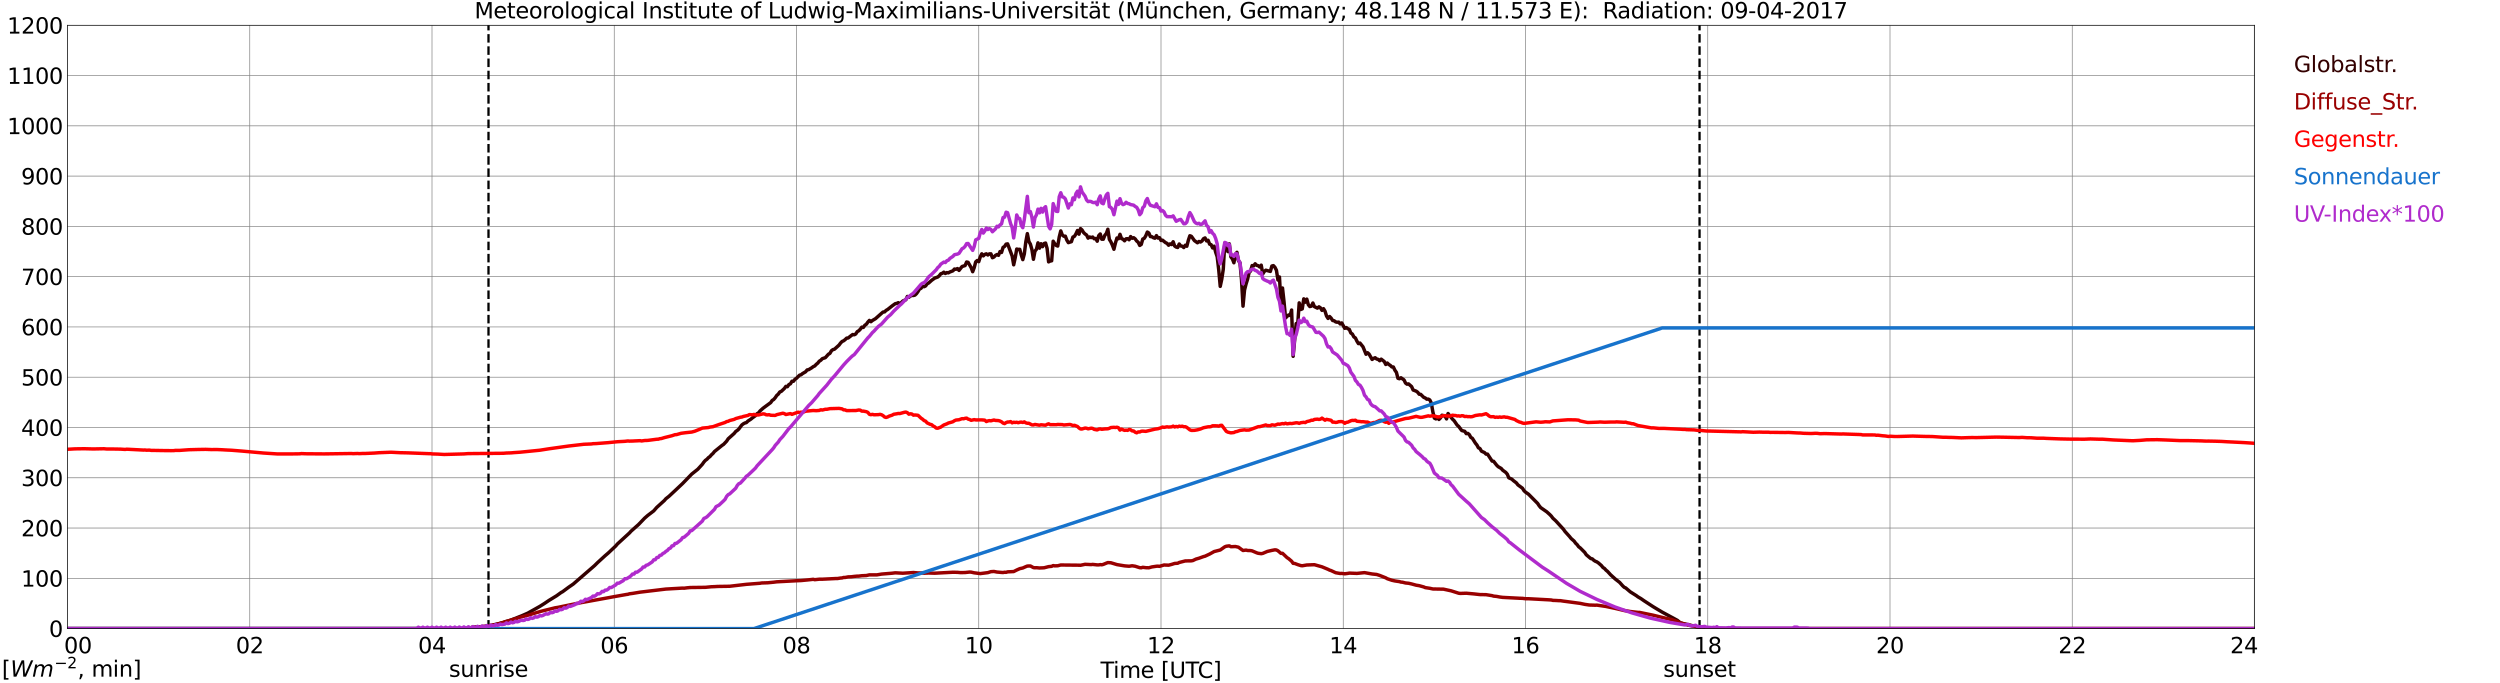 <?xml version="1.0" encoding="utf-8" standalone="no"?>
<!DOCTYPE svg PUBLIC "-//W3C//DTD SVG 1.1//EN"
  "http://www.w3.org/Graphics/SVG/1.1/DTD/svg11.dtd">
<svg xmlns:xlink="http://www.w3.org/1999/xlink" width="1085.4pt" height="296.64pt" viewBox="0 0 1085.4 296.64" xmlns="http://www.w3.org/2000/svg" version="1.1">
 <defs>
  <style type="text/css">*{stroke-linejoin: round; stroke-linecap: butt}</style>
 </defs>
 <g id="figure_1">
  <g id="patch_1">
   <path d="M 0 296.64 
L 1085.4 296.64 
L 1085.4 0 
L 0 0 
z
" style="fill: #ffffff"/>
  </g>
  <g id="axes_1">
   <g id="patch_2">
    <path d="M 29.306 272.909 
L 978.814 272.909 
L 978.814 10.976 
L 29.306 10.976 
z
" style="fill: #ffffff"/>
   </g>
   <g id="patch_3">
    <path d="M 978.814 272.909 
L 978.814 272.909 
L 978.814 10.976 
L 978.814 10.976 
z
" clip-path="url(#p290f7b24d7)" style="fill: #d3d3d3; opacity: 0.25; stroke: #d3d3d3; stroke-linejoin: miter"/>
   </g>
   <g id="matplotlib.axis_1">
    <g id="xtick_1">
     <g id="line2d_1">
      <path d="M 29.306 272.909 
L 29.306 10.976 
" clip-path="url(#p290f7b24d7)" style="fill: none; stroke: #808080; stroke-width: 0.3; stroke-linecap: square"/>
     </g>
     <g id="line2d_2"/>
     <g id="text_1">
      <!--    00 -->
      <g transform="translate(18.733 283.627) scale(0.095 -0.095)">
       <defs>
        <path id="DejaVuSans-20" transform="scale(0.016)"/>
        <path id="DejaVuSans-30" d="M 2034 4250 
Q 1547 4250 1301 3770 
Q 1056 3291 1056 2328 
Q 1056 1369 1301 889 
Q 1547 409 2034 409 
Q 2525 409 2770 889 
Q 3016 1369 3016 2328 
Q 3016 3291 2770 3770 
Q 2525 4250 2034 4250 
z
M 2034 4750 
Q 2819 4750 3233 4129 
Q 3647 3509 3647 2328 
Q 3647 1150 3233 529 
Q 2819 -91 2034 -91 
Q 1250 -91 836 529 
Q 422 1150 422 2328 
Q 422 3509 836 4129 
Q 1250 4750 2034 4750 
z
" transform="scale(0.016)"/>
       </defs>
       <use xlink:href="#DejaVuSans-20"/>
       <use xlink:href="#DejaVuSans-20" transform="translate(31.787 0)"/>
       <use xlink:href="#DejaVuSans-20" transform="translate(63.574 0)"/>
       <use xlink:href="#DejaVuSans-30" transform="translate(95.361 0)"/>
       <use xlink:href="#DejaVuSans-30" transform="translate(158.984 0)"/>
      </g>
     </g>
    </g>
    <g id="xtick_2">
     <g id="line2d_3">
      <path d="M 108.431 272.909 
L 108.431 10.976 
" clip-path="url(#p290f7b24d7)" style="fill: none; stroke: #808080; stroke-width: 0.3; stroke-linecap: square"/>
     </g>
     <g id="line2d_4"/>
     <g id="text_2">
      <!-- 02 -->
      <g transform="translate(102.387 283.627) scale(0.095 -0.095)">
       <defs>
        <path id="DejaVuSans-32" d="M 1228 531 
L 3431 531 
L 3431 0 
L 469 0 
L 469 531 
Q 828 903 1448 1529 
Q 2069 2156 2228 2338 
Q 2531 2678 2651 2914 
Q 2772 3150 2772 3378 
Q 2772 3750 2511 3984 
Q 2250 4219 1831 4219 
Q 1534 4219 1204 4116 
Q 875 4013 500 3803 
L 500 4441 
Q 881 4594 1212 4672 
Q 1544 4750 1819 4750 
Q 2544 4750 2975 4387 
Q 3406 4025 3406 3419 
Q 3406 3131 3298 2873 
Q 3191 2616 2906 2266 
Q 2828 2175 2409 1742 
Q 1991 1309 1228 531 
z
" transform="scale(0.016)"/>
       </defs>
       <use xlink:href="#DejaVuSans-30"/>
       <use xlink:href="#DejaVuSans-32" transform="translate(63.623 0)"/>
      </g>
     </g>
    </g>
    <g id="xtick_3">
     <g id="line2d_5">
      <path d="M 187.557 272.909 
L 187.557 10.976 
" clip-path="url(#p290f7b24d7)" style="fill: none; stroke: #808080; stroke-width: 0.3; stroke-linecap: square"/>
     </g>
     <g id="line2d_6"/>
     <g id="text_3">
      <!-- 04 -->
      <g transform="translate(181.513 283.627) scale(0.095 -0.095)">
       <defs>
        <path id="DejaVuSans-34" d="M 2419 4116 
L 825 1625 
L 2419 1625 
L 2419 4116 
z
M 2253 4666 
L 3047 4666 
L 3047 1625 
L 3713 1625 
L 3713 1100 
L 3047 1100 
L 3047 0 
L 2419 0 
L 2419 1100 
L 313 1100 
L 313 1709 
L 2253 4666 
z
" transform="scale(0.016)"/>
       </defs>
       <use xlink:href="#DejaVuSans-30"/>
       <use xlink:href="#DejaVuSans-34" transform="translate(63.623 0)"/>
      </g>
     </g>
    </g>
    <g id="xtick_4">
     <g id="line2d_7">
      <path d="M 266.683 272.909 
L 266.683 10.976 
" clip-path="url(#p290f7b24d7)" style="fill: none; stroke: #808080; stroke-width: 0.3; stroke-linecap: square"/>
     </g>
     <g id="line2d_8"/>
     <g id="text_4">
      <!-- 06 -->
      <g transform="translate(260.638 283.627) scale(0.095 -0.095)">
       <defs>
        <path id="DejaVuSans-36" d="M 2113 2584 
Q 1688 2584 1439 2293 
Q 1191 2003 1191 1497 
Q 1191 994 1439 701 
Q 1688 409 2113 409 
Q 2538 409 2786 701 
Q 3034 994 3034 1497 
Q 3034 2003 2786 2293 
Q 2538 2584 2113 2584 
z
M 3366 4563 
L 3366 3988 
Q 3128 4100 2886 4159 
Q 2644 4219 2406 4219 
Q 1781 4219 1451 3797 
Q 1122 3375 1075 2522 
Q 1259 2794 1537 2939 
Q 1816 3084 2150 3084 
Q 2853 3084 3261 2657 
Q 3669 2231 3669 1497 
Q 3669 778 3244 343 
Q 2819 -91 2113 -91 
Q 1303 -91 875 529 
Q 447 1150 447 2328 
Q 447 3434 972 4092 
Q 1497 4750 2381 4750 
Q 2619 4750 2861 4703 
Q 3103 4656 3366 4563 
z
" transform="scale(0.016)"/>
       </defs>
       <use xlink:href="#DejaVuSans-30"/>
       <use xlink:href="#DejaVuSans-36" transform="translate(63.623 0)"/>
      </g>
     </g>
    </g>
    <g id="xtick_5">
     <g id="line2d_9">
      <path d="M 345.808 272.909 
L 345.808 10.976 
" clip-path="url(#p290f7b24d7)" style="fill: none; stroke: #808080; stroke-width: 0.3; stroke-linecap: square"/>
     </g>
     <g id="line2d_10"/>
     <g id="text_5">
      <!-- 08 -->
      <g transform="translate(339.764 283.627) scale(0.095 -0.095)">
       <defs>
        <path id="DejaVuSans-38" d="M 2034 2216 
Q 1584 2216 1326 1975 
Q 1069 1734 1069 1313 
Q 1069 891 1326 650 
Q 1584 409 2034 409 
Q 2484 409 2743 651 
Q 3003 894 3003 1313 
Q 3003 1734 2745 1975 
Q 2488 2216 2034 2216 
z
M 1403 2484 
Q 997 2584 770 2862 
Q 544 3141 544 3541 
Q 544 4100 942 4425 
Q 1341 4750 2034 4750 
Q 2731 4750 3128 4425 
Q 3525 4100 3525 3541 
Q 3525 3141 3298 2862 
Q 3072 2584 2669 2484 
Q 3125 2378 3379 2068 
Q 3634 1759 3634 1313 
Q 3634 634 3220 271 
Q 2806 -91 2034 -91 
Q 1263 -91 848 271 
Q 434 634 434 1313 
Q 434 1759 690 2068 
Q 947 2378 1403 2484 
z
M 1172 3481 
Q 1172 3119 1398 2916 
Q 1625 2713 2034 2713 
Q 2441 2713 2670 2916 
Q 2900 3119 2900 3481 
Q 2900 3844 2670 4047 
Q 2441 4250 2034 4250 
Q 1625 4250 1398 4047 
Q 1172 3844 1172 3481 
z
" transform="scale(0.016)"/>
       </defs>
       <use xlink:href="#DejaVuSans-30"/>
       <use xlink:href="#DejaVuSans-38" transform="translate(63.623 0)"/>
      </g>
     </g>
    </g>
    <g id="xtick_6">
     <g id="line2d_11">
      <path d="M 424.934 272.909 
L 424.934 10.976 
" clip-path="url(#p290f7b24d7)" style="fill: none; stroke: #808080; stroke-width: 0.3; stroke-linecap: square"/>
     </g>
     <g id="line2d_12"/>
     <g id="text_6">
      <!-- 10 -->
      <g transform="translate(418.89 283.627) scale(0.095 -0.095)">
       <defs>
        <path id="DejaVuSans-31" d="M 794 531 
L 1825 531 
L 1825 4091 
L 703 3866 
L 703 4441 
L 1819 4666 
L 2450 4666 
L 2450 531 
L 3481 531 
L 3481 0 
L 794 0 
L 794 531 
z
" transform="scale(0.016)"/>
       </defs>
       <use xlink:href="#DejaVuSans-31"/>
       <use xlink:href="#DejaVuSans-30" transform="translate(63.623 0)"/>
      </g>
     </g>
    </g>
    <g id="xtick_7">
     <g id="line2d_13">
      <path d="M 504.06 272.909 
L 504.06 10.976 
" clip-path="url(#p290f7b24d7)" style="fill: none; stroke: #808080; stroke-width: 0.3; stroke-linecap: square"/>
     </g>
     <g id="line2d_14"/>
     <g id="text_7">
      <!-- 12 -->
      <g transform="translate(498.015 283.627) scale(0.095 -0.095)">
       <use xlink:href="#DejaVuSans-31"/>
       <use xlink:href="#DejaVuSans-32" transform="translate(63.623 0)"/>
      </g>
     </g>
    </g>
    <g id="xtick_8">
     <g id="line2d_15">
      <path d="M 583.185 272.909 
L 583.185 10.976 
" clip-path="url(#p290f7b24d7)" style="fill: none; stroke: #808080; stroke-width: 0.3; stroke-linecap: square"/>
     </g>
     <g id="line2d_16"/>
     <g id="text_8">
      <!-- 14 -->
      <g transform="translate(577.141 283.627) scale(0.095 -0.095)">
       <use xlink:href="#DejaVuSans-31"/>
       <use xlink:href="#DejaVuSans-34" transform="translate(63.623 0)"/>
      </g>
     </g>
    </g>
    <g id="xtick_9">
     <g id="line2d_17">
      <path d="M 662.311 272.909 
L 662.311 10.976 
" clip-path="url(#p290f7b24d7)" style="fill: none; stroke: #808080; stroke-width: 0.3; stroke-linecap: square"/>
     </g>
     <g id="line2d_18"/>
     <g id="text_9">
      <!-- 16 -->
      <g transform="translate(656.267 283.627) scale(0.095 -0.095)">
       <use xlink:href="#DejaVuSans-31"/>
       <use xlink:href="#DejaVuSans-36" transform="translate(63.623 0)"/>
      </g>
     </g>
    </g>
    <g id="xtick_10">
     <g id="line2d_19">
      <path d="M 741.437 272.909 
L 741.437 10.976 
" clip-path="url(#p290f7b24d7)" style="fill: none; stroke: #808080; stroke-width: 0.3; stroke-linecap: square"/>
     </g>
     <g id="line2d_20"/>
     <g id="text_10">
      <!-- 18 -->
      <g transform="translate(735.392 283.627) scale(0.095 -0.095)">
       <use xlink:href="#DejaVuSans-31"/>
       <use xlink:href="#DejaVuSans-38" transform="translate(63.623 0)"/>
      </g>
     </g>
    </g>
    <g id="xtick_11">
     <g id="line2d_21">
      <path d="M 820.562 272.909 
L 820.562 10.976 
" clip-path="url(#p290f7b24d7)" style="fill: none; stroke: #808080; stroke-width: 0.3; stroke-linecap: square"/>
     </g>
     <g id="line2d_22"/>
     <g id="text_11">
      <!-- 20 -->
      <g transform="translate(814.518 283.627) scale(0.095 -0.095)">
       <use xlink:href="#DejaVuSans-32"/>
       <use xlink:href="#DejaVuSans-30" transform="translate(63.623 0)"/>
      </g>
     </g>
    </g>
    <g id="xtick_12">
     <g id="line2d_23">
      <path d="M 899.688 272.909 
L 899.688 10.976 
" clip-path="url(#p290f7b24d7)" style="fill: none; stroke: #808080; stroke-width: 0.3; stroke-linecap: square"/>
     </g>
     <g id="line2d_24"/>
     <g id="text_12">
      <!-- 22 -->
      <g transform="translate(893.644 283.627) scale(0.095 -0.095)">
       <use xlink:href="#DejaVuSans-32"/>
       <use xlink:href="#DejaVuSans-32" transform="translate(63.623 0)"/>
      </g>
     </g>
    </g>
    <g id="xtick_13">
     <g id="line2d_25">
      <path d="M 978.814 272.909 
L 978.814 10.976 
" clip-path="url(#p290f7b24d7)" style="fill: none; stroke: #808080; stroke-width: 0.3; stroke-linecap: square"/>
     </g>
     <g id="line2d_26"/>
     <g id="text_13">
      <!-- 24    -->
      <g transform="translate(968.241 283.627) scale(0.095 -0.095)">
       <use xlink:href="#DejaVuSans-32"/>
       <use xlink:href="#DejaVuSans-34" transform="translate(63.623 0)"/>
       <use xlink:href="#DejaVuSans-20" transform="translate(127.246 0)"/>
       <use xlink:href="#DejaVuSans-20" transform="translate(159.033 0)"/>
       <use xlink:href="#DejaVuSans-20" transform="translate(190.82 0)"/>
      </g>
     </g>
    </g>
    <g id="text_14">
     <!-- Time [UTC] -->
     <g transform="translate(477.806 294.322) scale(0.095 -0.095)">
      <defs>
       <path id="DejaVuSans-54" d="M -19 4666 
L 3928 4666 
L 3928 4134 
L 2272 4134 
L 2272 0 
L 1638 0 
L 1638 4134 
L -19 4134 
L -19 4666 
z
" transform="scale(0.016)"/>
       <path id="DejaVuSans-69" d="M 603 3500 
L 1178 3500 
L 1178 0 
L 603 0 
L 603 3500 
z
M 603 4863 
L 1178 4863 
L 1178 4134 
L 603 4134 
L 603 4863 
z
" transform="scale(0.016)"/>
       <path id="DejaVuSans-6d" d="M 3328 2828 
Q 3544 3216 3844 3400 
Q 4144 3584 4550 3584 
Q 5097 3584 5394 3201 
Q 5691 2819 5691 2113 
L 5691 0 
L 5113 0 
L 5113 2094 
Q 5113 2597 4934 2840 
Q 4756 3084 4391 3084 
Q 3944 3084 3684 2787 
Q 3425 2491 3425 1978 
L 3425 0 
L 2847 0 
L 2847 2094 
Q 2847 2600 2669 2842 
Q 2491 3084 2119 3084 
Q 1678 3084 1418 2786 
Q 1159 2488 1159 1978 
L 1159 0 
L 581 0 
L 581 3500 
L 1159 3500 
L 1159 2956 
Q 1356 3278 1631 3431 
Q 1906 3584 2284 3584 
Q 2666 3584 2933 3390 
Q 3200 3197 3328 2828 
z
" transform="scale(0.016)"/>
       <path id="DejaVuSans-65" d="M 3597 1894 
L 3597 1613 
L 953 1613 
Q 991 1019 1311 708 
Q 1631 397 2203 397 
Q 2534 397 2845 478 
Q 3156 559 3463 722 
L 3463 178 
Q 3153 47 2828 -22 
Q 2503 -91 2169 -91 
Q 1331 -91 842 396 
Q 353 884 353 1716 
Q 353 2575 817 3079 
Q 1281 3584 2069 3584 
Q 2775 3584 3186 3129 
Q 3597 2675 3597 1894 
z
M 3022 2063 
Q 3016 2534 2758 2815 
Q 2500 3097 2075 3097 
Q 1594 3097 1305 2825 
Q 1016 2553 972 2059 
L 3022 2063 
z
" transform="scale(0.016)"/>
       <path id="DejaVuSans-5b" d="M 550 4863 
L 1875 4863 
L 1875 4416 
L 1125 4416 
L 1125 -397 
L 1875 -397 
L 1875 -844 
L 550 -844 
L 550 4863 
z
" transform="scale(0.016)"/>
       <path id="DejaVuSans-55" d="M 556 4666 
L 1191 4666 
L 1191 1831 
Q 1191 1081 1462 751 
Q 1734 422 2344 422 
Q 2950 422 3222 751 
Q 3494 1081 3494 1831 
L 3494 4666 
L 4128 4666 
L 4128 1753 
Q 4128 841 3676 375 
Q 3225 -91 2344 -91 
Q 1459 -91 1007 375 
Q 556 841 556 1753 
L 556 4666 
z
" transform="scale(0.016)"/>
       <path id="DejaVuSans-43" d="M 4122 4306 
L 4122 3641 
Q 3803 3938 3442 4084 
Q 3081 4231 2675 4231 
Q 1875 4231 1450 3742 
Q 1025 3253 1025 2328 
Q 1025 1406 1450 917 
Q 1875 428 2675 428 
Q 3081 428 3442 575 
Q 3803 722 4122 1019 
L 4122 359 
Q 3791 134 3420 21 
Q 3050 -91 2638 -91 
Q 1578 -91 968 557 
Q 359 1206 359 2328 
Q 359 3453 968 4101 
Q 1578 4750 2638 4750 
Q 3056 4750 3426 4639 
Q 3797 4528 4122 4306 
z
" transform="scale(0.016)"/>
       <path id="DejaVuSans-5d" d="M 1947 4863 
L 1947 -844 
L 622 -844 
L 622 -397 
L 1369 -397 
L 1369 4416 
L 622 4416 
L 622 4863 
L 1947 4863 
z
" transform="scale(0.016)"/>
      </defs>
      <use xlink:href="#DejaVuSans-54"/>
      <use xlink:href="#DejaVuSans-69" transform="translate(57.959 0)"/>
      <use xlink:href="#DejaVuSans-6d" transform="translate(85.742 0)"/>
      <use xlink:href="#DejaVuSans-65" transform="translate(183.154 0)"/>
      <use xlink:href="#DejaVuSans-20" transform="translate(244.678 0)"/>
      <use xlink:href="#DejaVuSans-5b" transform="translate(276.465 0)"/>
      <use xlink:href="#DejaVuSans-55" transform="translate(315.479 0)"/>
      <use xlink:href="#DejaVuSans-54" transform="translate(388.672 0)"/>
      <use xlink:href="#DejaVuSans-43" transform="translate(443.881 0)"/>
      <use xlink:href="#DejaVuSans-5d" transform="translate(513.705 0)"/>
     </g>
    </g>
   </g>
   <g id="matplotlib.axis_2">
    <g id="ytick_1">
     <g id="line2d_27">
      <path d="M 29.306 272.909 
L 978.814 272.909 
" clip-path="url(#p290f7b24d7)" style="fill: none; stroke: #808080; stroke-width: 0.3; stroke-linecap: square"/>
     </g>
     <g id="line2d_28"/>
     <g id="text_15">
      <!-- 0 -->
      <g transform="translate(21.261 276.518) scale(0.095 -0.095)">
       <use xlink:href="#DejaVuSans-30"/>
      </g>
     </g>
    </g>
    <g id="ytick_2">
     <g id="line2d_29">
      <path d="M 29.306 251.081 
L 978.814 251.081 
" clip-path="url(#p290f7b24d7)" style="fill: none; stroke: #808080; stroke-width: 0.3; stroke-linecap: square"/>
     </g>
     <g id="line2d_30"/>
     <g id="text_16">
      <!-- 100 -->
      <g transform="translate(9.173 254.69) scale(0.095 -0.095)">
       <use xlink:href="#DejaVuSans-31"/>
       <use xlink:href="#DejaVuSans-30" transform="translate(63.623 0)"/>
       <use xlink:href="#DejaVuSans-30" transform="translate(127.246 0)"/>
      </g>
     </g>
    </g>
    <g id="ytick_3">
     <g id="line2d_31">
      <path d="M 29.306 229.253 
L 978.814 229.253 
" clip-path="url(#p290f7b24d7)" style="fill: none; stroke: #808080; stroke-width: 0.3; stroke-linecap: square"/>
     </g>
     <g id="line2d_32"/>
     <g id="text_17">
      <!-- 200 -->
      <g transform="translate(9.173 232.863) scale(0.095 -0.095)">
       <use xlink:href="#DejaVuSans-32"/>
       <use xlink:href="#DejaVuSans-30" transform="translate(63.623 0)"/>
       <use xlink:href="#DejaVuSans-30" transform="translate(127.246 0)"/>
      </g>
     </g>
    </g>
    <g id="ytick_4">
     <g id="line2d_33">
      <path d="M 29.306 207.426 
L 978.814 207.426 
" clip-path="url(#p290f7b24d7)" style="fill: none; stroke: #808080; stroke-width: 0.3; stroke-linecap: square"/>
     </g>
     <g id="line2d_34"/>
     <g id="text_18">
      <!-- 300 -->
      <g transform="translate(9.173 211.035) scale(0.095 -0.095)">
       <defs>
        <path id="DejaVuSans-33" d="M 2597 2516 
Q 3050 2419 3304 2112 
Q 3559 1806 3559 1356 
Q 3559 666 3084 287 
Q 2609 -91 1734 -91 
Q 1441 -91 1130 -33 
Q 819 25 488 141 
L 488 750 
Q 750 597 1062 519 
Q 1375 441 1716 441 
Q 2309 441 2620 675 
Q 2931 909 2931 1356 
Q 2931 1769 2642 2001 
Q 2353 2234 1838 2234 
L 1294 2234 
L 1294 2753 
L 1863 2753 
Q 2328 2753 2575 2939 
Q 2822 3125 2822 3475 
Q 2822 3834 2567 4026 
Q 2313 4219 1838 4219 
Q 1578 4219 1281 4162 
Q 984 4106 628 3988 
L 628 4550 
Q 988 4650 1302 4700 
Q 1616 4750 1894 4750 
Q 2613 4750 3031 4423 
Q 3450 4097 3450 3541 
Q 3450 3153 3228 2886 
Q 3006 2619 2597 2516 
z
" transform="scale(0.016)"/>
       </defs>
       <use xlink:href="#DejaVuSans-33"/>
       <use xlink:href="#DejaVuSans-30" transform="translate(63.623 0)"/>
       <use xlink:href="#DejaVuSans-30" transform="translate(127.246 0)"/>
      </g>
     </g>
    </g>
    <g id="ytick_5">
     <g id="line2d_35">
      <path d="M 29.306 185.598 
L 978.814 185.598 
" clip-path="url(#p290f7b24d7)" style="fill: none; stroke: #808080; stroke-width: 0.3; stroke-linecap: square"/>
     </g>
     <g id="line2d_36"/>
     <g id="text_19">
      <!-- 400 -->
      <g transform="translate(9.173 189.207) scale(0.095 -0.095)">
       <use xlink:href="#DejaVuSans-34"/>
       <use xlink:href="#DejaVuSans-30" transform="translate(63.623 0)"/>
       <use xlink:href="#DejaVuSans-30" transform="translate(127.246 0)"/>
      </g>
     </g>
    </g>
    <g id="ytick_6">
     <g id="line2d_37">
      <path d="M 29.306 163.77 
L 978.814 163.77 
" clip-path="url(#p290f7b24d7)" style="fill: none; stroke: #808080; stroke-width: 0.3; stroke-linecap: square"/>
     </g>
     <g id="line2d_38"/>
     <g id="text_20">
      <!-- 500 -->
      <g transform="translate(9.173 167.379) scale(0.095 -0.095)">
       <defs>
        <path id="DejaVuSans-35" d="M 691 4666 
L 3169 4666 
L 3169 4134 
L 1269 4134 
L 1269 2991 
Q 1406 3038 1543 3061 
Q 1681 3084 1819 3084 
Q 2600 3084 3056 2656 
Q 3513 2228 3513 1497 
Q 3513 744 3044 326 
Q 2575 -91 1722 -91 
Q 1428 -91 1123 -41 
Q 819 9 494 109 
L 494 744 
Q 775 591 1075 516 
Q 1375 441 1709 441 
Q 2250 441 2565 725 
Q 2881 1009 2881 1497 
Q 2881 1984 2565 2268 
Q 2250 2553 1709 2553 
Q 1456 2553 1204 2497 
Q 953 2441 691 2322 
L 691 4666 
z
" transform="scale(0.016)"/>
       </defs>
       <use xlink:href="#DejaVuSans-35"/>
       <use xlink:href="#DejaVuSans-30" transform="translate(63.623 0)"/>
       <use xlink:href="#DejaVuSans-30" transform="translate(127.246 0)"/>
      </g>
     </g>
    </g>
    <g id="ytick_7">
     <g id="line2d_39">
      <path d="M 29.306 141.942 
L 978.814 141.942 
" clip-path="url(#p290f7b24d7)" style="fill: none; stroke: #808080; stroke-width: 0.3; stroke-linecap: square"/>
     </g>
     <g id="line2d_40"/>
     <g id="text_21">
      <!-- 600 -->
      <g transform="translate(9.173 145.551) scale(0.095 -0.095)">
       <use xlink:href="#DejaVuSans-36"/>
       <use xlink:href="#DejaVuSans-30" transform="translate(63.623 0)"/>
       <use xlink:href="#DejaVuSans-30" transform="translate(127.246 0)"/>
      </g>
     </g>
    </g>
    <g id="ytick_8">
     <g id="line2d_41">
      <path d="M 29.306 120.114 
L 978.814 120.114 
" clip-path="url(#p290f7b24d7)" style="fill: none; stroke: #808080; stroke-width: 0.3; stroke-linecap: square"/>
     </g>
     <g id="line2d_42"/>
     <g id="text_22">
      <!-- 700 -->
      <g transform="translate(9.173 123.724) scale(0.095 -0.095)">
       <defs>
        <path id="DejaVuSans-37" d="M 525 4666 
L 3525 4666 
L 3525 4397 
L 1831 0 
L 1172 0 
L 2766 4134 
L 525 4134 
L 525 4666 
z
" transform="scale(0.016)"/>
       </defs>
       <use xlink:href="#DejaVuSans-37"/>
       <use xlink:href="#DejaVuSans-30" transform="translate(63.623 0)"/>
       <use xlink:href="#DejaVuSans-30" transform="translate(127.246 0)"/>
      </g>
     </g>
    </g>
    <g id="ytick_9">
     <g id="line2d_43">
      <path d="M 29.306 98.287 
L 978.814 98.287 
" clip-path="url(#p290f7b24d7)" style="fill: none; stroke: #808080; stroke-width: 0.3; stroke-linecap: square"/>
     </g>
     <g id="line2d_44"/>
     <g id="text_23">
      <!-- 800 -->
      <g transform="translate(9.173 101.896) scale(0.095 -0.095)">
       <use xlink:href="#DejaVuSans-38"/>
       <use xlink:href="#DejaVuSans-30" transform="translate(63.623 0)"/>
       <use xlink:href="#DejaVuSans-30" transform="translate(127.246 0)"/>
      </g>
     </g>
    </g>
    <g id="ytick_10">
     <g id="line2d_45">
      <path d="M 29.306 76.459 
L 978.814 76.459 
" clip-path="url(#p290f7b24d7)" style="fill: none; stroke: #808080; stroke-width: 0.3; stroke-linecap: square"/>
     </g>
     <g id="line2d_46"/>
     <g id="text_24">
      <!-- 900 -->
      <g transform="translate(9.173 80.068) scale(0.095 -0.095)">
       <defs>
        <path id="DejaVuSans-39" d="M 703 97 
L 703 672 
Q 941 559 1184 500 
Q 1428 441 1663 441 
Q 2288 441 2617 861 
Q 2947 1281 2994 2138 
Q 2813 1869 2534 1725 
Q 2256 1581 1919 1581 
Q 1219 1581 811 2004 
Q 403 2428 403 3163 
Q 403 3881 828 4315 
Q 1253 4750 1959 4750 
Q 2769 4750 3195 4129 
Q 3622 3509 3622 2328 
Q 3622 1225 3098 567 
Q 2575 -91 1691 -91 
Q 1453 -91 1209 -44 
Q 966 3 703 97 
z
M 1959 2075 
Q 2384 2075 2632 2365 
Q 2881 2656 2881 3163 
Q 2881 3666 2632 3958 
Q 2384 4250 1959 4250 
Q 1534 4250 1286 3958 
Q 1038 3666 1038 3163 
Q 1038 2656 1286 2365 
Q 1534 2075 1959 2075 
z
" transform="scale(0.016)"/>
       </defs>
       <use xlink:href="#DejaVuSans-39"/>
       <use xlink:href="#DejaVuSans-30" transform="translate(63.623 0)"/>
       <use xlink:href="#DejaVuSans-30" transform="translate(127.246 0)"/>
      </g>
     </g>
    </g>
    <g id="ytick_11">
     <g id="line2d_47">
      <path d="M 29.306 54.631 
L 978.814 54.631 
" clip-path="url(#p290f7b24d7)" style="fill: none; stroke: #808080; stroke-width: 0.3; stroke-linecap: square"/>
     </g>
     <g id="line2d_48"/>
     <g id="text_25">
      <!-- 1000 -->
      <g transform="translate(3.128 58.24) scale(0.095 -0.095)">
       <use xlink:href="#DejaVuSans-31"/>
       <use xlink:href="#DejaVuSans-30" transform="translate(63.623 0)"/>
       <use xlink:href="#DejaVuSans-30" transform="translate(127.246 0)"/>
       <use xlink:href="#DejaVuSans-30" transform="translate(190.869 0)"/>
      </g>
     </g>
    </g>
    <g id="ytick_12">
     <g id="line2d_49">
      <path d="M 29.306 32.803 
L 978.814 32.803 
" clip-path="url(#p290f7b24d7)" style="fill: none; stroke: #808080; stroke-width: 0.3; stroke-linecap: square"/>
     </g>
     <g id="line2d_50"/>
     <g id="text_26">
      <!-- 1100 -->
      <g transform="translate(3.128 36.413) scale(0.095 -0.095)">
       <use xlink:href="#DejaVuSans-31"/>
       <use xlink:href="#DejaVuSans-31" transform="translate(63.623 0)"/>
       <use xlink:href="#DejaVuSans-30" transform="translate(127.246 0)"/>
       <use xlink:href="#DejaVuSans-30" transform="translate(190.869 0)"/>
      </g>
     </g>
    </g>
    <g id="ytick_13">
     <g id="line2d_51">
      <path d="M 29.306 10.976 
L 978.814 10.976 
" clip-path="url(#p290f7b24d7)" style="fill: none; stroke: #808080; stroke-width: 0.3; stroke-linecap: square"/>
     </g>
     <g id="line2d_52"/>
     <g id="text_27">
      <!-- 1200 -->
      <g transform="translate(3.128 14.585) scale(0.095 -0.095)">
       <use xlink:href="#DejaVuSans-31"/>
       <use xlink:href="#DejaVuSans-32" transform="translate(63.623 0)"/>
       <use xlink:href="#DejaVuSans-30" transform="translate(127.246 0)"/>
       <use xlink:href="#DejaVuSans-30" transform="translate(190.869 0)"/>
      </g>
     </g>
    </g>
   </g>
   <g id="line2d_53">
    <path d="M 212.086 272.909 
L 212.086 10.976 
" clip-path="url(#p290f7b24d7)" style="fill: none; stroke-dasharray: 3.7,1.6; stroke-dashoffset: 0; stroke: #000000"/>
   </g>
   <g id="line2d_54">
    <path d="M 737.876 272.909 
L 737.876 10.976 
" clip-path="url(#p290f7b24d7)" style="fill: none; stroke-dasharray: 3.7,1.6; stroke-dashoffset: 0; stroke: #000000"/>
   </g>
   <g id="line2d_55">
    <path d="M 29.306 272.909 
L 204.042 272.909 
L 204.701 272.444 
L 207.339 272.178 
L 210.635 271.97 
L 211.295 271.763 
L 213.273 271.527 
L 215.251 271.051 
L 217.229 270.608 
L 217.889 270.37 
L 218.548 270.311 
L 219.207 269.956 
L 220.526 269.63 
L 221.186 269.453 
L 223.164 268.683 
L 226.461 267.38 
L 229.098 266.225 
L 234.373 263.263 
L 236.351 262.019 
L 238.329 260.685 
L 241.626 258.673 
L 243.604 257.25 
L 244.264 256.896 
L 246.901 254.94 
L 248.88 253.578 
L 258.111 245.58 
L 259.43 244.277 
L 262.726 241.256 
L 264.045 240.132 
L 267.342 237.022 
L 268.002 236.223 
L 273.277 231.395 
L 273.936 230.655 
L 277.233 227.723 
L 279.87 224.968 
L 281.189 223.814 
L 283.827 221.799 
L 285.145 220.289 
L 288.442 217.298 
L 289.102 216.528 
L 290.42 215.491 
L 293.058 213.033 
L 296.355 209.923 
L 300.311 205.836 
L 302.949 203.732 
L 304.927 201.571 
L 305.586 200.622 
L 306.246 199.882 
L 306.905 199.408 
L 307.564 198.699 
L 308.224 198.223 
L 308.883 197.455 
L 309.543 196.861 
L 310.202 196.031 
L 311.521 194.966 
L 313.499 193.366 
L 314.158 192.923 
L 315.477 191.531 
L 316.136 190.524 
L 318.774 188.154 
L 319.433 187.324 
L 320.093 186.881 
L 320.752 186.288 
L 322.071 184.511 
L 322.73 184.009 
L 323.39 183.653 
L 324.049 183.474 
L 324.708 182.823 
L 326.027 181.963 
L 326.686 181.402 
L 328.005 180.453 
L 328.665 179.624 
L 329.324 179.27 
L 329.983 178.41 
L 331.302 177.225 
L 332.621 176.249 
L 334.599 174.797 
L 335.258 173.85 
L 335.918 173.435 
L 336.577 172.665 
L 337.236 171.687 
L 337.896 171.124 
L 338.555 170.176 
L 339.215 169.91 
L 340.533 168.666 
L 341.193 167.747 
L 341.852 167.895 
L 342.512 166.948 
L 343.171 166.651 
L 343.83 165.527 
L 344.49 165.527 
L 345.149 164.667 
L 345.808 164.224 
L 347.127 162.89 
L 347.787 162.714 
L 348.446 162.181 
L 349.765 161.41 
L 350.424 160.609 
L 351.083 160.491 
L 352.402 159.693 
L 353.062 159.188 
L 353.721 158.891 
L 354.38 158.182 
L 355.04 157.649 
L 355.699 156.82 
L 356.359 156.405 
L 357.018 155.724 
L 358.337 155.279 
L 359.655 153.799 
L 360.315 153.413 
L 360.974 152.289 
L 361.634 151.784 
L 362.293 151.608 
L 364.271 149.829 
L 364.93 148.94 
L 365.59 148.259 
L 366.249 147.965 
L 366.909 147.46 
L 367.568 146.808 
L 368.227 146.749 
L 369.546 145.712 
L 370.206 145.238 
L 370.865 145.358 
L 371.524 145.002 
L 372.184 143.994 
L 372.843 143.61 
L 373.502 142.929 
L 374.162 142.04 
L 374.821 142.158 
L 375.481 141.211 
L 376.14 140.766 
L 376.799 139.818 
L 377.459 139.109 
L 378.118 139.67 
L 378.777 139.137 
L 380.096 138.367 
L 382.734 136.029 
L 383.393 135.466 
L 384.053 135.407 
L 384.712 134.754 
L 385.371 134.37 
L 387.349 132.801 
L 388.668 131.851 
L 389.328 131.733 
L 389.987 131.408 
L 390.646 131.823 
L 391.306 131.378 
L 391.965 130.697 
L 393.284 130.133 
L 393.943 128.712 
L 394.603 129.068 
L 395.262 128.536 
L 395.921 128.269 
L 396.581 128.298 
L 397.24 128.121 
L 397.899 127.499 
L 398.559 126.58 
L 399.218 125.456 
L 399.878 125.187 
L 400.537 124.27 
L 401.196 124.478 
L 401.856 124.153 
L 402.515 123.234 
L 403.175 122.878 
L 404.493 121.693 
L 405.812 120.745 
L 407.131 120.272 
L 407.79 119.739 
L 408.45 118.851 
L 409.109 118.672 
L 409.768 118.17 
L 410.428 118.733 
L 411.087 118.346 
L 411.746 118.464 
L 412.406 118.08 
L 413.725 117.576 
L 414.384 116.808 
L 415.043 116.925 
L 415.703 116.6 
L 416.362 117.399 
L 417.681 115.712 
L 419 115.297 
L 419.659 113.756 
L 420.318 113.904 
L 421.637 116.185 
L 422.297 117.962 
L 422.956 116.214 
L 423.615 113.697 
L 424.275 113.106 
L 424.934 113.608 
L 425.593 111.506 
L 426.253 110.202 
L 426.912 111.091 
L 427.572 110.438 
L 428.231 110.202 
L 428.89 110.705 
L 429.55 110.202 
L 430.209 110.202 
L 430.869 111.89 
L 431.528 111.595 
L 432.187 110.884 
L 432.847 110.528 
L 433.506 110.853 
L 434.165 109.225 
L 434.825 109.609 
L 435.484 107.417 
L 436.144 107.003 
L 436.803 105.996 
L 437.462 105.878 
L 439.44 111.15 
L 440.1 114.97 
L 440.759 111.92 
L 441.419 108.129 
L 442.078 108.277 
L 442.737 108.247 
L 443.397 110.735 
L 444.056 112.719 
L 444.716 110.261 
L 445.375 104.959 
L 446.034 101.434 
L 446.694 104.842 
L 447.353 105.996 
L 448.012 108.336 
L 448.672 112.571 
L 449.331 109.048 
L 449.991 108.218 
L 450.65 105.433 
L 451.309 107.745 
L 451.969 105.819 
L 452.628 107.092 
L 453.287 105.73 
L 453.947 105.523 
L 454.606 107.863 
L 455.266 113.697 
L 455.925 113.341 
L 456.584 113.223 
L 457.244 104.724 
L 457.903 105.789 
L 458.563 106.559 
L 459.222 106.826 
L 459.881 102.886 
L 460.541 100.251 
L 461.2 101.997 
L 461.859 102.561 
L 462.519 102.532 
L 463.178 104.25 
L 463.838 105.346 
L 465.156 104.931 
L 465.816 102.916 
L 466.475 102.62 
L 467.134 101.524 
L 467.794 100.072 
L 468.453 101.672 
L 469.113 99.243 
L 469.772 99.836 
L 470.431 100.932 
L 471.091 101.583 
L 471.75 102.028 
L 472.409 103.39 
L 473.069 102.886 
L 473.728 103.152 
L 474.388 102.916 
L 475.047 103.656 
L 475.706 103.538 
L 476.366 104.724 
L 477.025 102.294 
L 477.685 101.583 
L 478.344 103.864 
L 479.003 103.864 
L 479.663 102.176 
L 480.322 101.375 
L 480.981 99.54 
L 481.641 103.923 
L 482.3 104.99 
L 482.96 106.442 
L 483.619 108.218 
L 484.278 105.492 
L 484.938 103.331 
L 485.597 103.656 
L 486.256 101.731 
L 486.916 103.597 
L 487.575 103.864 
L 488.235 104.545 
L 488.894 103.687 
L 489.553 103.628 
L 490.213 104.102 
L 490.872 102.709 
L 491.532 103.449 
L 492.191 103.213 
L 492.85 103.715 
L 493.51 104.634 
L 494.169 105.197 
L 494.828 106.559 
L 495.488 106.114 
L 496.147 103.774 
L 496.807 103.48 
L 497.466 102.353 
L 498.125 100.753 
L 498.785 101.168 
L 499.444 102.709 
L 500.103 102.768 
L 500.763 103.213 
L 501.422 103.421 
L 502.082 102.294 
L 502.741 103.359 
L 503.4 103.183 
L 504.06 104.396 
L 504.719 104.278 
L 506.038 105.346 
L 506.697 105.671 
L 507.357 106.47 
L 508.016 105.878 
L 508.675 106.173 
L 509.335 104.959 
L 509.994 106.826 
L 510.654 107.271 
L 511.313 107.448 
L 511.972 105.937 
L 512.632 106.795 
L 513.291 106.885 
L 513.95 107.476 
L 514.61 106.47 
L 515.269 106.915 
L 515.929 104.337 
L 516.588 102.353 
L 517.247 102.591 
L 518.566 104.455 
L 519.885 105.405 
L 520.544 104.842 
L 521.204 105.077 
L 521.863 104.634 
L 522.522 103.628 
L 523.182 103.301 
L 523.841 104.604 
L 524.501 104.309 
L 525.16 105.996 
L 525.819 106.234 
L 526.479 107.655 
L 527.138 106.885 
L 527.797 109.521 
L 528.457 111.475 
L 529.116 117.102 
L 529.776 124.329 
L 530.435 121.25 
L 531.094 116.895 
L 531.754 105.612 
L 532.413 106.027 
L 533.073 109.225 
L 533.732 105.878 
L 534.391 111.506 
L 535.051 112.394 
L 535.71 114.081 
L 536.369 110.646 
L 537.029 109.55 
L 537.688 113.193 
L 538.348 114.022 
L 539.007 121.398 
L 539.666 132.919 
L 540.326 125.929 
L 540.985 123.323 
L 541.644 121.219 
L 542.304 118.287 
L 542.963 117.665 
L 543.623 115.297 
L 544.282 115.443 
L 544.941 114.527 
L 545.601 115.208 
L 546.26 115.356 
L 546.919 115.919 
L 547.579 115.118 
L 548.238 118.938 
L 548.898 117.873 
L 549.557 117.31 
L 551.535 117.842 
L 552.195 115.504 
L 552.854 115.325 
L 553.513 116.037 
L 554.173 117.34 
L 554.832 121.575 
L 555.491 120.243 
L 556.151 131.851 
L 556.81 125.041 
L 557.47 130.993 
L 558.129 138.042 
L 559.448 136.739 
L 560.107 136.976 
L 560.766 134.606 
L 561.426 154.687 
L 562.745 140.499 
L 563.404 141.004 
L 564.063 131.498 
L 564.723 134.37 
L 565.382 134.104 
L 566.042 129.749 
L 566.701 131.201 
L 567.36 129.867 
L 568.02 132.297 
L 568.679 133.095 
L 569.338 132.919 
L 569.998 131.557 
L 570.657 133.126 
L 571.976 133.776 
L 572.635 133.216 
L 573.295 133.659 
L 573.954 134.754 
L 574.613 134.014 
L 575.273 135.11 
L 575.932 137.212 
L 576.592 138.249 
L 577.251 137.42 
L 577.91 138.101 
L 578.57 139.137 
L 579.229 139.257 
L 579.889 139.759 
L 580.548 139.908 
L 581.207 139.849 
L 581.867 140.648 
L 582.526 140.205 
L 583.845 142.545 
L 584.504 142.217 
L 585.164 142.721 
L 585.823 143.018 
L 586.482 144.588 
L 587.142 145.031 
L 587.801 146.275 
L 588.46 146.72 
L 589.12 148.111 
L 589.779 149.178 
L 590.439 148.94 
L 591.757 150.571 
L 593.076 153.799 
L 593.736 153.146 
L 594.395 153.74 
L 595.714 156.05 
L 596.373 155.604 
L 597.032 155.31 
L 597.692 155.871 
L 598.351 156.019 
L 599.011 156.613 
L 599.67 155.932 
L 600.989 156.966 
L 601.648 158.241 
L 602.307 157.619 
L 602.967 158.241 
L 603.626 158.656 
L 604.286 159.306 
L 604.945 159.337 
L 605.604 160.729 
L 606.264 161.677 
L 606.923 164.224 
L 607.582 164.431 
L 608.242 164.017 
L 609.561 164.933 
L 610.22 166.298 
L 610.879 166.8 
L 611.539 166.682 
L 612.858 167.837 
L 613.517 169.319 
L 614.836 169.821 
L 615.495 170.294 
L 616.154 171.154 
L 616.814 171.213 
L 618.133 172.516 
L 618.792 172.783 
L 619.451 173.315 
L 620.111 173.256 
L 620.77 173.643 
L 621.429 175.005 
L 622.089 178.825 
L 622.748 181.52 
L 623.408 181.876 
L 624.067 181.134 
L 624.726 182.112 
L 625.386 181.461 
L 626.045 180.276 
L 627.364 180.632 
L 628.023 181.876 
L 628.683 179.536 
L 630.661 182.022 
L 631.32 182.644 
L 632.639 184.57 
L 633.298 185.133 
L 634.617 186.91 
L 635.936 187.265 
L 636.595 188.272 
L 637.255 188.154 
L 637.914 188.686 
L 638.573 189.902 
L 639.233 190.286 
L 640.552 192.388 
L 641.211 193.189 
L 641.87 194.434 
L 642.53 194.728 
L 643.189 195.885 
L 644.508 196.477 
L 645.167 197.158 
L 645.827 197.158 
L 647.805 200.179 
L 648.464 200.268 
L 649.783 201.955 
L 650.442 202.608 
L 651.761 203.376 
L 652.42 204.147 
L 653.739 205.094 
L 654.399 205.865 
L 655.058 207.434 
L 656.377 208.028 
L 657.036 208.65 
L 658.355 209.656 
L 659.014 210.514 
L 660.992 211.966 
L 661.652 213.033 
L 662.311 213.655 
L 663.63 214.572 
L 667.586 218.571 
L 668.246 219.577 
L 668.905 220.378 
L 671.542 222.214 
L 672.861 223.399 
L 673.521 224.08 
L 674.18 224.968 
L 675.499 226.182 
L 678.796 229.795 
L 679.455 230.744 
L 681.433 232.936 
L 682.092 233.765 
L 683.411 234.92 
L 684.071 235.837 
L 684.73 236.459 
L 685.389 237.378 
L 686.049 237.851 
L 688.027 239.835 
L 688.686 240.844 
L 690.005 241.968 
L 690.664 242.501 
L 691.324 242.649 
L 691.983 243.271 
L 692.643 243.686 
L 693.302 243.952 
L 693.961 244.397 
L 695.28 245.552 
L 695.939 246.382 
L 696.599 246.796 
L 697.258 247.536 
L 697.918 248.069 
L 699.236 249.52 
L 701.215 251.328 
L 703.193 252.867 
L 704.511 254.349 
L 705.171 254.971 
L 705.83 255.265 
L 707.808 256.955 
L 710.446 258.614 
L 711.105 259.116 
L 712.424 259.886 
L 713.743 260.805 
L 715.062 261.663 
L 717.699 263.381 
L 719.018 264.182 
L 721.655 265.751 
L 728.249 269.333 
L 729.568 270.429 
L 730.887 270.785 
L 738.799 272.533 
L 742.096 272.769 
L 742.756 272.741 
L 744.074 272.889 
L 744.734 272.83 
L 746.052 272.909 
L 978.154 272.909 
L 978.154 272.909 
" clip-path="url(#p290f7b24d7)" style="fill: none; stroke: #330000; stroke-width: 1.5; stroke-linecap: square"/>
   </g>
   <g id="line2d_56">
    <path d="M 29.306 272.909 
L 204.042 272.909 
L 204.701 272.413 
L 206.679 272.328 
L 208.657 272.16 
L 209.317 272.036 
L 210.635 271.951 
L 212.614 271.658 
L 213.932 271.363 
L 215.251 271.195 
L 221.186 269.39 
L 223.823 268.635 
L 225.142 268.174 
L 229.757 266.956 
L 231.076 266.537 
L 235.033 265.361 
L 236.351 265.025 
L 240.967 263.892 
L 242.286 263.682 
L 244.264 263.263 
L 250.198 262.045 
L 251.517 261.792 
L 264.705 259.4 
L 266.023 259.149 
L 271.958 258.099 
L 272.617 258.016 
L 273.277 257.806 
L 274.595 257.638 
L 277.892 257.092 
L 289.102 255.748 
L 296.355 255.329 
L 297.014 255.37 
L 298.333 255.202 
L 299.652 255.078 
L 306.246 254.993 
L 308.883 254.742 
L 310.202 254.698 
L 311.521 254.615 
L 316.796 254.532 
L 324.049 253.692 
L 329.983 253.229 
L 330.643 253.104 
L 333.28 253.019 
L 335.918 252.768 
L 337.236 252.6 
L 345.808 252.138 
L 347.787 252.055 
L 350.424 251.804 
L 352.402 251.592 
L 353.062 251.509 
L 353.721 251.677 
L 355.699 251.467 
L 357.018 251.467 
L 362.952 251.173 
L 363.612 251.173 
L 364.93 250.963 
L 365.59 250.922 
L 366.249 250.712 
L 366.909 250.712 
L 368.227 250.459 
L 369.546 250.417 
L 370.865 250.249 
L 372.184 250.123 
L 372.843 250.123 
L 374.162 249.955 
L 376.14 249.872 
L 377.459 249.577 
L 380.756 249.577 
L 382.734 249.241 
L 387.349 248.863 
L 388.668 248.695 
L 391.965 248.863 
L 396.581 248.571 
L 398.559 248.739 
L 400.537 248.78 
L 401.196 248.863 
L 403.175 248.78 
L 405.812 248.863 
L 413.725 248.444 
L 415.703 248.486 
L 417.022 248.612 
L 419 248.571 
L 420.978 248.361 
L 421.637 248.403 
L 422.956 248.695 
L 425.593 249.031 
L 428.89 248.612 
L 430.209 248.193 
L 431.528 248.108 
L 432.847 248.361 
L 434.825 248.529 
L 435.484 248.571 
L 436.144 248.444 
L 436.803 248.486 
L 437.462 248.276 
L 440.1 248.15 
L 441.419 247.479 
L 442.737 246.892 
L 444.056 246.598 
L 445.375 246.01 
L 446.034 245.757 
L 447.353 245.716 
L 448.672 246.43 
L 449.331 246.512 
L 449.991 246.471 
L 451.309 246.598 
L 453.287 246.512 
L 455.266 246.01 
L 456.584 245.884 
L 457.244 245.548 
L 457.903 245.674 
L 459.222 245.633 
L 460.541 245.297 
L 468.453 245.38 
L 469.113 245.421 
L 471.091 245.002 
L 473.728 245.129 
L 474.388 245.043 
L 476.366 245.255 
L 477.025 245.255 
L 477.685 245.129 
L 478.344 245.212 
L 479.003 245.043 
L 480.322 244.498 
L 480.981 244.247 
L 482.3 244.33 
L 484.938 245.129 
L 488.235 245.674 
L 490.213 245.842 
L 491.532 245.633 
L 492.85 245.842 
L 494.169 246.261 
L 494.828 246.471 
L 495.488 246.512 
L 496.147 246.303 
L 497.466 246.471 
L 498.785 246.512 
L 500.103 246.135 
L 502.082 245.842 
L 502.741 245.801 
L 503.4 245.884 
L 505.379 245.297 
L 507.357 245.38 
L 508.675 245.043 
L 509.994 244.624 
L 511.313 244.541 
L 511.972 244.205 
L 513.291 243.869 
L 514.61 243.533 
L 517.247 243.492 
L 517.907 243.365 
L 519.226 242.736 
L 520.544 242.359 
L 522.522 241.645 
L 523.182 241.477 
L 525.16 240.554 
L 527.138 239.462 
L 529.776 238.79 
L 531.754 237.404 
L 532.413 237.153 
L 533.732 236.985 
L 534.391 237.362 
L 536.369 237.279 
L 537.688 237.572 
L 539.007 238.539 
L 539.666 238.999 
L 540.985 238.831 
L 541.644 238.999 
L 542.963 239.041 
L 543.623 239.167 
L 545.601 240.008 
L 546.26 240.217 
L 547.579 240.385 
L 548.238 240.259 
L 550.216 239.418 
L 552.195 238.958 
L 553.513 238.707 
L 554.173 238.79 
L 554.832 239.126 
L 556.151 240.259 
L 556.81 240.217 
L 558.788 242.105 
L 559.448 242.527 
L 560.766 243.66 
L 561.426 244.583 
L 562.085 244.624 
L 563.404 245.129 
L 564.723 245.548 
L 565.382 245.633 
L 567.36 245.297 
L 570.657 245.17 
L 573.954 246.093 
L 576.592 247.185 
L 577.251 247.521 
L 577.91 247.73 
L 579.889 248.654 
L 581.867 248.99 
L 582.526 248.948 
L 583.845 249.117 
L 585.164 248.948 
L 585.823 248.822 
L 589.12 248.948 
L 592.417 248.612 
L 595.714 249.199 
L 597.692 249.409 
L 599.011 249.83 
L 601.648 250.878 
L 602.307 251.258 
L 604.286 251.928 
L 605.604 252.223 
L 607.582 252.515 
L 608.242 252.727 
L 608.901 252.768 
L 610.22 253.104 
L 611.539 253.229 
L 612.858 253.524 
L 614.836 254.069 
L 616.154 254.279 
L 618.133 254.825 
L 618.792 255.119 
L 620.77 255.412 
L 622.089 255.706 
L 626.705 255.789 
L 630.001 256.503 
L 633.298 257.553 
L 633.958 257.638 
L 636.595 257.553 
L 639.892 257.848 
L 642.53 258.14 
L 645.167 258.184 
L 647.805 258.603 
L 648.464 258.812 
L 649.783 258.939 
L 651.102 259.19 
L 652.42 259.358 
L 659.674 259.736 
L 660.992 259.777 
L 662.311 259.945 
L 663.63 259.945 
L 672.202 260.408 
L 673.521 260.491 
L 674.18 260.659 
L 675.499 260.701 
L 676.817 260.786 
L 677.477 260.786 
L 678.796 260.995 
L 680.114 261.163 
L 686.049 261.96 
L 688.027 262.381 
L 690.005 262.674 
L 692.643 262.759 
L 693.302 262.717 
L 697.258 263.305 
L 701.215 264.143 
L 705.171 265.066 
L 707.808 265.487 
L 711.105 265.865 
L 711.765 265.865 
L 717.699 267.083 
L 724.952 268.844 
L 725.612 268.93 
L 728.249 269.811 
L 728.909 270.189 
L 731.546 270.986 
L 732.865 271.322 
L 735.502 271.909 
L 736.821 272.16 
L 740.118 272.706 
L 744.734 272.909 
L 978.154 272.909 
L 978.154 272.909 
" clip-path="url(#p290f7b24d7)" style="fill: none; stroke: #990000; stroke-width: 1.5; stroke-linecap: square"/>
   </g>
   <g id="line2d_57">
    <path d="M 29.306 195.058 
L 32.603 194.877 
L 36.559 194.818 
L 40.515 194.918 
L 45.131 194.824 
L 46.45 194.949 
L 48.428 194.929 
L 52.384 194.999 
L 54.362 195.126 
L 55.022 195.025 
L 62.275 195.401 
L 62.934 195.37 
L 63.594 195.455 
L 64.912 195.425 
L 65.572 195.534 
L 68.209 195.571 
L 70.187 195.61 
L 74.144 195.652 
L 75.462 195.643 
L 76.122 195.542 
L 78.1 195.538 
L 82.056 195.252 
L 86.013 195.145 
L 89.309 195.091 
L 91.947 195.189 
L 93.925 195.158 
L 96.563 195.27 
L 97.881 195.353 
L 100.519 195.479 
L 105.135 195.848 
L 114.366 196.686 
L 120.3 197.073 
L 127.553 197.068 
L 130.191 197.027 
L 130.85 196.933 
L 132.829 197.009 
L 140.741 197.07 
L 152.61 196.896 
L 153.269 196.959 
L 155.247 196.885 
L 155.907 196.953 
L 157.226 196.887 
L 158.544 196.876 
L 162.501 196.704 
L 164.479 196.553 
L 169.754 196.339 
L 173.71 196.544 
L 175.029 196.571 
L 177.007 196.614 
L 186.238 196.963 
L 186.898 196.955 
L 187.557 197.075 
L 190.195 197.158 
L 192.832 197.313 
L 201.404 197.075 
L 203.382 196.924 
L 204.701 196.924 
L 218.548 196.795 
L 219.867 196.682 
L 221.845 196.621 
L 223.164 196.507 
L 225.801 196.328 
L 234.373 195.468 
L 238.329 194.848 
L 246.901 193.646 
L 248.22 193.495 
L 253.495 192.886 
L 256.792 192.749 
L 257.451 192.633 
L 258.77 192.587 
L 264.045 192.177 
L 268.002 191.784 
L 271.298 191.605 
L 272.617 191.445 
L 273.277 191.517 
L 274.595 191.483 
L 275.914 191.417 
L 277.892 191.323 
L 278.552 191.45 
L 279.87 191.253 
L 281.189 191.212 
L 285.145 190.697 
L 285.805 190.679 
L 286.464 190.465 
L 287.124 190.398 
L 288.442 189.992 
L 291.739 189.173 
L 293.058 188.723 
L 293.717 188.695 
L 295.696 188.121 
L 297.674 187.859 
L 300.311 187.582 
L 301.63 187.23 
L 303.608 186.432 
L 304.927 185.858 
L 307.564 185.615 
L 308.224 185.419 
L 309.543 185.253 
L 312.18 184.295 
L 314.158 183.64 
L 314.818 183.419 
L 315.477 183.035 
L 316.136 182.915 
L 316.796 182.577 
L 318.774 182.073 
L 319.433 181.723 
L 320.752 181.354 
L 321.411 181.149 
L 322.071 181.069 
L 322.73 180.809 
L 324.708 180.37 
L 325.368 179.984 
L 326.686 180.104 
L 327.346 179.914 
L 328.005 180.139 
L 329.324 180.152 
L 331.302 179.674 
L 331.961 179.763 
L 332.621 180.075 
L 333.28 180.126 
L 333.94 180.043 
L 334.599 180.287 
L 336.577 180.355 
L 337.236 180.029 
L 339.874 179.403 
L 340.533 179.575 
L 341.193 179.964 
L 343.171 179.558 
L 343.83 179.89 
L 346.468 178.94 
L 347.127 179.108 
L 347.787 178.932 
L 348.446 179.034 
L 349.765 178.534 
L 353.062 178.224 
L 354.38 178.299 
L 355.699 178.198 
L 356.359 177.897 
L 357.018 178.032 
L 358.337 177.687 
L 358.996 177.698 
L 360.315 177.419 
L 364.271 177.308 
L 365.59 177.515 
L 366.249 177.945 
L 366.909 177.956 
L 367.568 178.268 
L 370.206 178.246 
L 371.524 178.248 
L 372.843 178.008 
L 373.502 178.076 
L 374.162 178.51 
L 374.821 178.488 
L 376.14 178.744 
L 376.799 179.047 
L 377.459 179.89 
L 378.118 180.043 
L 378.777 179.896 
L 379.437 180.082 
L 381.415 180.016 
L 382.074 179.894 
L 382.734 180.071 
L 383.393 180.453 
L 384.053 181.047 
L 384.712 181.243 
L 385.371 181.027 
L 386.031 180.671 
L 387.349 180.241 
L 388.009 179.857 
L 389.328 179.652 
L 389.987 179.508 
L 390.646 179.556 
L 392.624 179.004 
L 393.284 178.901 
L 393.943 179.167 
L 394.603 179.829 
L 395.262 179.645 
L 395.921 179.757 
L 396.581 180.257 
L 397.24 180.163 
L 398.559 180.3 
L 399.878 181.551 
L 400.537 181.985 
L 401.196 182.592 
L 401.856 182.845 
L 402.515 183.603 
L 403.834 184.227 
L 404.493 184.384 
L 405.153 184.958 
L 405.812 185.292 
L 406.471 185.866 
L 407.131 185.923 
L 408.45 185.425 
L 409.768 184.511 
L 411.087 184.013 
L 411.746 183.657 
L 413.065 183.304 
L 413.725 183.092 
L 414.384 182.655 
L 415.043 182.369 
L 416.362 182.241 
L 417.681 181.76 
L 418.34 181.826 
L 419 181.621 
L 419.659 181.533 
L 420.318 181.959 
L 420.978 182.147 
L 421.637 182.487 
L 422.956 182.188 
L 423.615 182.31 
L 426.253 182.302 
L 427.572 182.42 
L 428.231 183.02 
L 428.89 182.754 
L 429.55 182.614 
L 430.209 182.701 
L 431.528 182.352 
L 432.187 182.535 
L 433.506 182.603 
L 434.165 182.802 
L 434.825 183.133 
L 435.484 183.683 
L 436.144 183.917 
L 436.803 183.467 
L 437.462 183.221 
L 438.122 183.21 
L 438.781 183.037 
L 439.44 183.583 
L 440.1 183.315 
L 440.759 183.426 
L 441.419 183.319 
L 442.078 183.544 
L 442.737 183.325 
L 443.397 183.251 
L 444.056 183.43 
L 444.716 183.157 
L 445.375 183.592 
L 446.034 183.762 
L 446.694 183.777 
L 448.012 184.465 
L 448.672 184.493 
L 449.331 184.279 
L 451.309 184.607 
L 451.969 184.419 
L 453.947 184.611 
L 454.606 184.236 
L 455.266 184.004 
L 455.925 184.371 
L 458.563 184.391 
L 459.222 184.286 
L 461.2 184.34 
L 461.859 184.517 
L 464.497 184.282 
L 465.156 184.463 
L 465.816 184.773 
L 466.475 184.633 
L 467.794 185.157 
L 468.453 185.807 
L 469.113 186.242 
L 469.772 186.244 
L 471.091 185.849 
L 471.75 185.925 
L 472.409 186.185 
L 473.728 185.903 
L 474.388 185.999 
L 475.047 186.412 
L 476.366 186.661 
L 477.025 186.305 
L 477.685 186.205 
L 478.344 186.381 
L 479.663 186.22 
L 480.981 186.163 
L 481.641 185.956 
L 482.3 185.622 
L 483.619 185.524 
L 484.278 185.604 
L 484.938 185.484 
L 485.597 185.707 
L 486.256 186.735 
L 486.916 186.307 
L 488.235 186.862 
L 488.894 186.746 
L 489.553 186.857 
L 490.213 186.464 
L 490.872 186.589 
L 491.532 187.091 
L 492.191 187.106 
L 492.85 187.656 
L 493.51 187.912 
L 494.169 187.516 
L 494.828 187.556 
L 495.488 187.224 
L 496.147 187.176 
L 497.466 187.281 
L 501.422 186.32 
L 502.741 186.137 
L 504.06 185.724 
L 504.719 185.397 
L 505.379 185.554 
L 506.697 185.301 
L 507.357 185.419 
L 508.675 185.325 
L 509.335 185.002 
L 509.994 185.386 
L 510.654 185.131 
L 511.313 185.336 
L 511.972 185.006 
L 512.632 185.174 
L 513.291 185.015 
L 513.95 185.294 
L 514.61 185.246 
L 515.269 185.563 
L 516.588 186.619 
L 517.247 186.87 
L 518.566 186.84 
L 519.885 186.615 
L 521.204 186.25 
L 522.522 185.7 
L 524.501 185.307 
L 525.16 185.312 
L 525.819 185.181 
L 526.479 184.847 
L 528.457 184.888 
L 529.116 185.03 
L 529.776 184.701 
L 530.435 184.642 
L 532.413 187.274 
L 533.073 187.61 
L 534.391 187.929 
L 535.71 187.789 
L 536.369 187.453 
L 537.029 187.34 
L 538.348 186.875 
L 540.326 186.619 
L 540.985 186.755 
L 542.304 186.707 
L 546.26 185.253 
L 546.919 185.249 
L 549.557 184.493 
L 550.216 184.777 
L 551.535 184.797 
L 552.195 184.437 
L 553.513 184.618 
L 554.832 184.103 
L 555.491 184.196 
L 556.81 183.882 
L 557.47 184.013 
L 558.129 183.734 
L 558.788 184.022 
L 560.107 183.817 
L 560.766 183.904 
L 562.745 183.55 
L 563.404 183.596 
L 564.063 183.81 
L 564.723 183.528 
L 566.042 183.36 
L 566.701 183.476 
L 567.36 183.044 
L 568.679 182.736 
L 569.338 182.435 
L 569.998 182.461 
L 570.657 182.101 
L 571.976 181.972 
L 572.635 182.099 
L 573.295 181.985 
L 573.954 181.527 
L 575.273 182.441 
L 575.932 182.057 
L 577.91 182.468 
L 578.57 183.275 
L 579.229 183.26 
L 579.889 183.417 
L 580.548 183.323 
L 581.207 183.079 
L 582.526 183.022 
L 583.185 183.243 
L 583.845 183.784 
L 584.504 183.38 
L 585.164 183.288 
L 586.482 182.673 
L 587.142 182.505 
L 587.801 182.555 
L 588.46 182.441 
L 589.12 182.898 
L 590.439 183.005 
L 591.098 183.116 
L 591.757 183.074 
L 593.076 183.253 
L 593.736 183.24 
L 595.054 183.845 
L 596.373 183.441 
L 597.032 183.439 
L 599.011 182.513 
L 599.67 182.457 
L 600.329 182.634 
L 600.989 183.094 
L 601.648 183.347 
L 602.307 183.147 
L 602.967 183.797 
L 603.626 183.24 
L 604.286 183.389 
L 606.923 182.594 
L 610.22 181.693 
L 611.539 181.571 
L 614.836 180.769 
L 616.154 181.093 
L 616.814 181.206 
L 617.473 181.156 
L 620.111 180.545 
L 620.77 180.697 
L 622.089 180.481 
L 623.408 180.783 
L 624.067 181.031 
L 625.386 180.916 
L 626.705 180.453 
L 627.364 180.453 
L 628.023 180.612 
L 628.683 180.586 
L 629.342 180.697 
L 630.661 180.252 
L 631.32 180.381 
L 631.98 180.396 
L 632.639 180.61 
L 633.298 180.536 
L 633.958 180.704 
L 634.617 180.473 
L 635.276 180.521 
L 635.936 180.863 
L 636.595 180.761 
L 637.255 180.905 
L 637.914 180.87 
L 638.573 180.951 
L 639.233 180.872 
L 640.552 180.394 
L 642.53 180.097 
L 643.189 180.169 
L 645.167 179.619 
L 645.827 180.025 
L 646.486 180.601 
L 647.145 180.929 
L 648.464 180.905 
L 649.123 181.206 
L 649.783 181.077 
L 650.442 181.197 
L 651.102 181.025 
L 651.761 181.175 
L 653.08 180.975 
L 653.739 181.169 
L 654.399 181.167 
L 657.695 182.099 
L 658.355 182.59 
L 659.674 183.223 
L 660.333 183.367 
L 660.992 183.659 
L 661.652 183.823 
L 666.927 183.14 
L 668.905 183.321 
L 670.224 183.212 
L 670.883 183.109 
L 672.861 183.19 
L 674.18 182.741 
L 680.774 182.243 
L 684.071 182.3 
L 685.389 182.422 
L 686.049 182.778 
L 688.686 183.312 
L 689.346 183.432 
L 693.961 183.273 
L 694.621 183.195 
L 696.599 183.317 
L 699.236 183.227 
L 701.215 183.229 
L 701.874 183.16 
L 705.171 183.343 
L 705.83 183.269 
L 706.49 183.518 
L 707.808 183.755 
L 708.468 183.958 
L 709.127 183.98 
L 711.105 184.731 
L 717.04 185.781 
L 717.699 185.746 
L 720.337 186.008 
L 722.315 185.986 
L 726.271 186.187 
L 729.568 186.344 
L 730.887 186.445 
L 731.546 186.418 
L 732.205 186.541 
L 735.502 186.643 
L 737.48 186.89 
L 738.14 186.853 
L 740.777 187.119 
L 742.756 187.158 
L 746.052 187.246 
L 755.943 187.501 
L 756.602 187.42 
L 761.218 187.669 
L 763.856 187.591 
L 765.834 187.658 
L 767.812 187.636 
L 768.471 187.724 
L 769.79 187.713 
L 775.065 187.781 
L 776.384 187.739 
L 780.34 187.97 
L 781.659 188.001 
L 782.978 188.117 
L 786.275 188.213 
L 788.253 188.117 
L 788.912 188.134 
L 790.231 188.3 
L 792.209 188.237 
L 799.462 188.444 
L 800.122 188.394 
L 801.44 188.451 
L 807.375 188.649 
L 808.034 188.68 
L 808.694 188.83 
L 813.969 188.844 
L 814.628 188.988 
L 815.287 188.937 
L 817.265 189.18 
L 818.584 189.291 
L 819.903 189.496 
L 820.562 189.391 
L 822.541 189.509 
L 823.859 189.514 
L 830.453 189.322 
L 831.772 189.367 
L 836.388 189.496 
L 837.706 189.505 
L 839.025 189.535 
L 840.344 189.621 
L 843.641 189.848 
L 844.959 189.848 
L 846.278 189.9 
L 847.597 189.917 
L 851.553 190.101 
L 854.85 189.99 
L 856.169 189.963 
L 858.147 189.987 
L 866.719 189.771 
L 869.357 189.813 
L 876.61 189.963 
L 877.929 189.893 
L 879.907 190.035 
L 881.885 190.066 
L 884.522 190.258 
L 887.16 190.245 
L 888.479 190.33 
L 894.413 190.553 
L 898.369 190.64 
L 904.963 190.681 
L 907.601 190.572 
L 911.557 190.688 
L 912.876 190.684 
L 917.491 191.007 
L 924.745 191.319 
L 926.063 191.36 
L 929.36 191.177 
L 931.998 190.948 
L 936.613 190.889 
L 940.57 191.031 
L 946.504 191.293 
L 949.801 191.288 
L 955.735 191.417 
L 957.714 191.509 
L 959.032 191.502 
L 961.67 191.555 
L 964.307 191.638 
L 966.945 191.795 
L 972.879 192.087 
L 974.198 192.153 
L 976.836 192.323 
L 978.154 192.421 
L 978.154 192.421 
" clip-path="url(#p290f7b24d7)" style="fill: none; stroke: #ff0000; stroke-width: 1.5; stroke-linecap: square"/>
   </g>
   <g id="line2d_58">
    <path d="M 29.306 272.909 
L 327.346 272.909 
L 721.655 142.379 
L 978.154 142.379 
L 978.154 142.379 
" clip-path="url(#p290f7b24d7)" style="fill: none; stroke: #1773cc; stroke-width: 1.5; stroke-linecap: square"/>
   </g>
   <g id="line2d_59">
    <path d="M 29.306 272.909 
L 180.963 272.909 
L 181.623 272.298 
L 182.282 272.712 
L 182.941 272.712 
L 183.601 272.298 
L 184.26 272.712 
L 184.92 272.712 
L 185.579 272.298 
L 186.238 272.712 
L 186.898 272.712 
L 187.557 272.298 
L 188.217 272.734 
L 188.876 272.712 
L 189.535 272.298 
L 190.195 272.712 
L 190.854 272.712 
L 191.513 272.276 
L 192.173 272.712 
L 192.832 272.712 
L 193.492 272.298 
L 194.151 272.691 
L 194.81 272.691 
L 195.47 272.276 
L 196.129 272.691 
L 196.788 272.691 
L 197.448 272.254 
L 198.107 272.691 
L 198.767 272.669 
L 199.426 272.232 
L 200.085 272.647 
L 200.745 272.625 
L 201.404 272.188 
L 202.063 272.581 
L 202.723 272.56 
L 203.382 272.123 
L 204.042 272.516 
L 204.701 272.494 
L 205.36 272.036 
L 206.02 272.429 
L 206.679 272.385 
L 207.339 271.927 
L 207.998 272.319 
L 208.657 272.254 
L 209.317 271.774 
L 209.976 272.145 
L 210.635 272.058 
L 211.295 271.599 
L 211.954 271.97 
L 212.614 271.839 
L 213.273 271.381 
L 213.932 271.752 
L 214.592 271.621 
L 215.251 271.163 
L 215.91 271.49 
L 216.57 271.359 
L 217.229 270.966 
L 217.889 271.184 
L 219.207 270.966 
L 219.867 270.42 
L 220.526 270.748 
L 221.186 270.595 
L 221.845 270.071 
L 222.504 270.399 
L 223.164 270.224 
L 223.823 269.722 
L 224.482 269.984 
L 225.142 269.831 
L 225.801 269.482 
L 226.461 269.264 
L 227.12 269.416 
L 227.779 269.264 
L 228.439 268.696 
L 229.098 268.958 
L 229.757 268.762 
L 230.417 268.194 
L 231.076 268.478 
L 231.736 268.259 
L 232.395 267.714 
L 233.054 267.954 
L 233.714 267.757 
L 234.373 267.234 
L 235.033 267.408 
L 235.692 267.212 
L 237.011 266.47 
L 237.67 266.644 
L 238.329 266.448 
L 238.989 265.815 
L 239.648 266.033 
L 240.308 265.815 
L 240.967 265.204 
L 241.626 265.422 
L 242.286 265.182 
L 242.945 264.549 
L 243.604 264.745 
L 244.264 264.505 
L 244.923 263.85 
L 245.583 264.047 
L 246.242 263.785 
L 246.901 263.108 
L 247.561 263.305 
L 249.539 262.541 
L 250.198 261.995 
L 250.858 262.039 
L 251.517 261.711 
L 252.176 261.034 
L 252.836 261.187 
L 253.495 260.86 
L 254.155 260.183 
L 254.814 260.336 
L 256.792 259.419 
L 257.451 258.786 
L 258.111 258.852 
L 258.77 258.437 
L 259.43 257.739 
L 260.089 257.869 
L 260.748 257.52 
L 261.408 256.756 
L 262.067 256.865 
L 262.726 256.211 
L 263.386 256.211 
L 264.045 255.774 
L 264.705 255.054 
L 265.364 255.119 
L 267.342 253.94 
L 268.002 253.177 
L 268.661 253.22 
L 270.639 252.041 
L 271.298 251.234 
L 271.958 251.299 
L 273.277 250.514 
L 273.936 249.99 
L 274.595 249.226 
L 275.255 249.248 
L 275.914 248.418 
L 276.573 248.44 
L 278.552 247.021 
L 279.211 246.17 
L 279.87 246.17 
L 280.53 245.406 
L 281.189 245.275 
L 283.167 243.943 
L 283.827 243.048 
L 284.486 243.005 
L 285.145 242.066 
L 285.805 242.001 
L 286.464 241.128 
L 287.124 241.018 
L 287.783 240.298 
L 288.442 240.014 
L 289.102 239.381 
L 289.761 238.988 
L 290.42 238.224 
L 291.08 237.963 
L 291.739 237.002 
L 292.399 236.915 
L 293.058 235.954 
L 293.717 235.889 
L 295.696 234.339 
L 296.355 233.401 
L 297.014 233.248 
L 298.992 231.545 
L 299.652 230.476 
L 300.311 230.388 
L 304.927 226.241 
L 305.586 225.084 
L 306.246 224.822 
L 306.905 224.408 
L 310.202 221.133 
L 310.861 219.976 
L 312.18 219.3 
L 314.158 217.444 
L 314.818 216.768 
L 315.477 215.502 
L 316.136 214.76 
L 316.796 214.432 
L 319.433 211.966 
L 320.093 210.765 
L 320.752 210.001 
L 321.411 209.761 
L 323.39 207.622 
L 324.049 206.771 
L 324.708 206.356 
L 326.686 204.479 
L 328.005 203.213 
L 328.665 202.274 
L 335.258 195.202 
L 335.918 194.416 
L 336.577 193.368 
L 337.896 191.928 
L 338.555 190.902 
L 339.874 189.483 
L 342.512 186.034 
L 343.171 185.423 
L 351.083 176.081 
L 352.402 174.793 
L 355.04 171.737 
L 355.699 170.82 
L 358.996 167.197 
L 360.974 164.643 
L 362.293 163.246 
L 364.93 160.059 
L 366.249 158.466 
L 367.568 157.003 
L 369.546 155.017 
L 370.206 154.428 
L 370.865 153.991 
L 376.799 146.679 
L 377.459 146.024 
L 378.777 144.387 
L 379.437 143.798 
L 380.756 142.335 
L 381.415 141.68 
L 382.734 140.676 
L 385.371 137.708 
L 386.69 136.594 
L 388.009 135.11 
L 390.646 132.556 
L 391.306 132.011 
L 393.943 129.238 
L 396.581 127.252 
L 399.878 123.432 
L 400.537 122.952 
L 401.196 122.712 
L 401.856 122.079 
L 403.175 120.224 
L 404.493 119.089 
L 406.471 117.124 
L 407.131 116.185 
L 407.79 115.64 
L 408.45 114.701 
L 409.768 113.784 
L 410.428 113.981 
L 411.087 113.195 
L 411.746 112.977 
L 412.406 112.191 
L 413.725 111.318 
L 414.384 110.576 
L 415.703 110.314 
L 416.362 110.008 
L 417.681 107.978 
L 418.34 107.651 
L 419 106.952 
L 419.659 105.774 
L 420.318 105.708 
L 421.637 107.716 
L 422.297 108.699 
L 422.956 107.04 
L 423.615 104.137 
L 424.934 103.482 
L 425.593 101.081 
L 426.253 99.64 
L 426.912 101.19 
L 427.572 100.273 
L 428.231 99.007 
L 428.89 99.662 
L 429.55 99.247 
L 430.209 99.596 
L 430.869 100.622 
L 432.187 99.378 
L 432.847 98.221 
L 433.506 98.505 
L 434.165 97.654 
L 434.825 97.195 
L 435.484 94.445 
L 436.144 94.292 
L 436.803 92.131 
L 437.462 92.35 
L 438.781 97.152 
L 439.44 98.767 
L 440.1 103.307 
L 440.759 99.073 
L 441.419 93.332 
L 442.078 94.751 
L 442.737 94.925 
L 443.397 97.872 
L 444.056 98.854 
L 444.716 95.296 
L 446.034 85.256 
L 446.694 92.35 
L 447.353 91.869 
L 448.012 94.358 
L 448.672 98.549 
L 449.331 94.532 
L 449.991 93.266 
L 450.65 90.8 
L 451.309 92.393 
L 451.969 90.451 
L 452.628 92.088 
L 453.287 90.341 
L 453.947 89.73 
L 455.266 98.287 
L 455.925 99.356 
L 456.584 97.435 
L 457.244 88.399 
L 457.903 90.254 
L 458.563 91.717 
L 459.222 91.826 
L 459.881 85.408 
L 460.541 83.684 
L 461.2 85.474 
L 461.859 85.648 
L 462.519 86.347 
L 463.838 90.32 
L 464.497 88.486 
L 465.156 88.879 
L 465.816 85.932 
L 466.475 86.696 
L 467.134 84.055 
L 467.794 83.007 
L 468.453 85.474 
L 469.113 81.13 
L 469.772 83.335 
L 471.091 85.19 
L 471.75 86.827 
L 472.409 87.526 
L 473.069 87.395 
L 473.728 87.504 
L 474.388 87.897 
L 475.047 87.984 
L 475.706 87.788 
L 476.366 88.879 
L 477.025 86.434 
L 477.685 85.059 
L 478.344 88.159 
L 479.003 88.464 
L 479.663 86.369 
L 480.322 84.644 
L 480.981 83.946 
L 481.641 89.73 
L 482.3 90.058 
L 482.96 90.974 
L 483.619 93.223 
L 484.938 87.329 
L 485.597 88.748 
L 486.256 86.26 
L 486.916 88.268 
L 487.575 88.835 
L 488.235 88.573 
L 488.894 87.831 
L 489.553 88.333 
L 490.213 88.464 
L 490.872 88.813 
L 492.191 89.075 
L 492.85 89.643 
L 493.51 90.014 
L 494.169 91.171 
L 494.828 93.223 
L 495.488 92.437 
L 496.147 90.145 
L 496.807 89.577 
L 497.466 87.22 
L 498.125 86.194 
L 498.785 88.093 
L 499.444 89.119 
L 501.422 89.752 
L 502.082 88.486 
L 502.741 90.036 
L 503.4 90.145 
L 504.06 91.651 
L 504.719 91.411 
L 505.379 92 
L 506.038 93.463 
L 506.697 94.052 
L 508.016 94.074 
L 508.675 94.118 
L 509.335 93.725 
L 510.654 96.06 
L 511.972 95.405 
L 512.632 95.253 
L 513.95 97.152 
L 514.61 97.108 
L 515.269 96.453 
L 515.929 94.008 
L 516.588 92.306 
L 517.247 93.375 
L 518.566 96.257 
L 519.226 96.868 
L 519.885 97.152 
L 520.544 96.955 
L 521.204 97.457 
L 521.863 97.326 
L 523.182 95.886 
L 523.841 97.894 
L 524.501 98.396 
L 525.16 100.841 
L 525.819 100.12 
L 526.479 101.299 
L 527.138 101.932 
L 527.797 103.547 
L 528.457 105.883 
L 529.116 111.907 
L 529.776 114.57 
L 530.435 112.235 
L 531.754 105.25 
L 532.413 105.49 
L 533.073 106.712 
L 533.732 106.167 
L 534.391 110.729 
L 535.051 110.641 
L 535.71 111.34 
L 536.369 110.139 
L 537.029 110.205 
L 537.688 112.824 
L 538.348 114.134 
L 539.666 123.214 
L 540.985 118.565 
L 541.644 117.932 
L 542.304 117.954 
L 542.963 117.255 
L 543.623 116.862 
L 544.282 116.884 
L 544.941 117.408 
L 545.601 117.604 
L 546.919 118.761 
L 547.579 118.39 
L 548.238 120.944 
L 548.898 121.446 
L 550.216 122.057 
L 550.876 122.297 
L 551.535 122.865 
L 552.195 122.035 
L 552.854 121.621 
L 554.173 125.462 
L 554.832 129.151 
L 555.491 130.788 
L 556.151 135.001 
L 556.81 132.927 
L 558.129 141.724 
L 558.788 144.889 
L 559.448 144.911 
L 560.107 145.631 
L 560.766 142.924 
L 561.426 153.948 
L 562.085 146.853 
L 562.745 145.26 
L 563.404 142.532 
L 564.063 138.995 
L 564.723 140.087 
L 565.382 139.716 
L 566.042 138.144 
L 566.701 139.628 
L 567.36 139.454 
L 568.02 140.895 
L 568.679 141.615 
L 569.998 142.008 
L 571.317 144.278 
L 571.976 144.365 
L 572.635 144.19 
L 574.613 146.002 
L 575.273 147.028 
L 575.932 149.298 
L 576.592 150.652 
L 577.251 150.542 
L 577.91 151.35 
L 578.57 152.812 
L 580.548 154.1 
L 582.526 156.436 
L 583.185 157.724 
L 583.845 157.964 
L 585.164 158.771 
L 585.823 159.754 
L 586.482 161.609 
L 587.801 163.377 
L 588.46 165.145 
L 589.12 165.822 
L 589.779 166.913 
L 590.439 167.219 
L 591.098 168.223 
L 591.757 169.511 
L 592.417 171.584 
L 593.076 172.305 
L 593.736 173.418 
L 594.395 173.68 
L 595.054 175.251 
L 595.714 175.994 
L 596.373 176.386 
L 597.032 176.561 
L 598.351 177.74 
L 599.011 178.373 
L 599.67 178.395 
L 600.989 179.77 
L 601.648 180.861 
L 602.307 181.079 
L 603.626 182.651 
L 604.286 183.262 
L 604.945 183.546 
L 605.604 184.419 
L 606.264 185.532 
L 606.923 187.148 
L 609.561 189.745 
L 610.22 191.207 
L 610.879 191.862 
L 611.539 192.037 
L 612.858 193.303 
L 613.517 194.46 
L 614.176 195.071 
L 614.836 196.075 
L 616.154 197.123 
L 617.473 198.28 
L 618.133 199.022 
L 618.792 199.327 
L 619.451 200.201 
L 620.111 200.724 
L 620.77 201.095 
L 621.429 202.252 
L 622.748 205.396 
L 624.067 206.421 
L 624.726 207.426 
L 626.045 207.578 
L 628.023 208.975 
L 628.683 208.822 
L 629.342 209.368 
L 630.001 210.46 
L 630.661 211.027 
L 633.298 214.585 
L 636.595 217.597 
L 637.914 218.732 
L 643.189 224.691 
L 644.508 225.608 
L 645.827 226.94 
L 647.805 228.708 
L 649.783 230.257 
L 651.102 231.567 
L 653.08 233.117 
L 654.399 234.274 
L 655.058 235.256 
L 655.717 235.649 
L 659.674 238.792 
L 669.564 246.213 
L 672.202 247.894 
L 680.114 253.264 
L 686.049 256.734 
L 693.302 260.249 
L 701.215 263.545 
L 708.468 266.077 
L 716.38 268.325 
L 724.952 270.224 
L 731.546 271.337 
L 732.865 271.032 
L 733.524 271.577 
L 734.843 271.752 
L 736.162 271.468 
L 736.821 271.948 
L 738.799 272.145 
L 740.118 271.948 
L 740.777 272.276 
L 743.415 272.472 
L 744.074 272.319 
L 744.734 272.516 
L 745.393 272.079 
L 746.052 272.56 
L 749.349 272.647 
L 750.668 272.472 
L 751.327 272.669 
L 751.987 272.232 
L 752.646 272.21 
L 753.306 272.669 
L 757.921 272.712 
L 778.362 272.712 
L 779.021 272.254 
L 780.34 272.298 
L 781 272.712 
L 784.296 272.712 
L 784.956 272.734 
L 785.615 272.909 
L 978.154 272.909 
L 978.154 272.909 
" clip-path="url(#p290f7b24d7)" style="fill: none; stroke: #b02bcc; stroke-width: 1.5; stroke-linecap: square"/>
   </g>
   <g id="patch_4">
    <path d="M 29.306 272.909 
L 29.306 10.976 
" style="fill: none; stroke: #000000; stroke-width: 0.3; stroke-linejoin: miter; stroke-linecap: square"/>
   </g>
   <g id="patch_5">
    <path d="M 978.814 272.909 
L 978.814 10.976 
" style="fill: none; stroke: #000000; stroke-width: 0.3; stroke-linejoin: miter; stroke-linecap: square"/>
   </g>
   <g id="patch_6">
    <path d="M 29.306 272.909 
L 978.814 272.909 
" style="fill: none; stroke: #000000; stroke-width: 0.3; stroke-linejoin: miter; stroke-linecap: square"/>
   </g>
   <g id="patch_7">
    <path d="M 29.306 10.976 
L 978.814 10.976 
" style="fill: none; stroke: #000000; stroke-width: 0.3; stroke-linejoin: miter; stroke-linecap: square"/>
   </g>
   <g id="text_28">
    <!-- sunrise -->
    <g transform="translate(194.922 293.863) scale(0.095 -0.095)">
     <defs>
      <path id="DejaVuSans-73" d="M 2834 3397 
L 2834 2853 
Q 2591 2978 2328 3040 
Q 2066 3103 1784 3103 
Q 1356 3103 1142 2972 
Q 928 2841 928 2578 
Q 928 2378 1081 2264 
Q 1234 2150 1697 2047 
L 1894 2003 
Q 2506 1872 2764 1633 
Q 3022 1394 3022 966 
Q 3022 478 2636 193 
Q 2250 -91 1575 -91 
Q 1294 -91 989 -36 
Q 684 19 347 128 
L 347 722 
Q 666 556 975 473 
Q 1284 391 1588 391 
Q 1994 391 2212 530 
Q 2431 669 2431 922 
Q 2431 1156 2273 1281 
Q 2116 1406 1581 1522 
L 1381 1569 
Q 847 1681 609 1914 
Q 372 2147 372 2553 
Q 372 3047 722 3315 
Q 1072 3584 1716 3584 
Q 2034 3584 2315 3537 
Q 2597 3491 2834 3397 
z
" transform="scale(0.016)"/>
      <path id="DejaVuSans-75" d="M 544 1381 
L 544 3500 
L 1119 3500 
L 1119 1403 
Q 1119 906 1312 657 
Q 1506 409 1894 409 
Q 2359 409 2629 706 
Q 2900 1003 2900 1516 
L 2900 3500 
L 3475 3500 
L 3475 0 
L 2900 0 
L 2900 538 
Q 2691 219 2414 64 
Q 2138 -91 1772 -91 
Q 1169 -91 856 284 
Q 544 659 544 1381 
z
M 1991 3584 
L 1991 3584 
z
" transform="scale(0.016)"/>
      <path id="DejaVuSans-6e" d="M 3513 2113 
L 3513 0 
L 2938 0 
L 2938 2094 
Q 2938 2591 2744 2837 
Q 2550 3084 2163 3084 
Q 1697 3084 1428 2787 
Q 1159 2491 1159 1978 
L 1159 0 
L 581 0 
L 581 3500 
L 1159 3500 
L 1159 2956 
Q 1366 3272 1645 3428 
Q 1925 3584 2291 3584 
Q 2894 3584 3203 3211 
Q 3513 2838 3513 2113 
z
" transform="scale(0.016)"/>
      <path id="DejaVuSans-72" d="M 2631 2963 
Q 2534 3019 2420 3045 
Q 2306 3072 2169 3072 
Q 1681 3072 1420 2755 
Q 1159 2438 1159 1844 
L 1159 0 
L 581 0 
L 581 3500 
L 1159 3500 
L 1159 2956 
Q 1341 3275 1631 3429 
Q 1922 3584 2338 3584 
Q 2397 3584 2469 3576 
Q 2541 3569 2628 3553 
L 2631 2963 
z
" transform="scale(0.016)"/>
     </defs>
     <use xlink:href="#DejaVuSans-73"/>
     <use xlink:href="#DejaVuSans-75" transform="translate(52.1 0)"/>
     <use xlink:href="#DejaVuSans-6e" transform="translate(115.479 0)"/>
     <use xlink:href="#DejaVuSans-72" transform="translate(178.857 0)"/>
     <use xlink:href="#DejaVuSans-69" transform="translate(219.971 0)"/>
     <use xlink:href="#DejaVuSans-73" transform="translate(247.754 0)"/>
     <use xlink:href="#DejaVuSans-65" transform="translate(299.854 0)"/>
    </g>
   </g>
   <g id="text_29">
    <!-- sunset -->
    <g transform="translate(722.122 293.863) scale(0.095 -0.095)">
     <defs>
      <path id="DejaVuSans-74" d="M 1172 4494 
L 1172 3500 
L 2356 3500 
L 2356 3053 
L 1172 3053 
L 1172 1153 
Q 1172 725 1289 603 
Q 1406 481 1766 481 
L 2356 481 
L 2356 0 
L 1766 0 
Q 1100 0 847 248 
Q 594 497 594 1153 
L 594 3053 
L 172 3053 
L 172 3500 
L 594 3500 
L 594 4494 
L 1172 4494 
z
" transform="scale(0.016)"/>
     </defs>
     <use xlink:href="#DejaVuSans-73"/>
     <use xlink:href="#DejaVuSans-75" transform="translate(52.1 0)"/>
     <use xlink:href="#DejaVuSans-6e" transform="translate(115.479 0)"/>
     <use xlink:href="#DejaVuSans-73" transform="translate(178.857 0)"/>
     <use xlink:href="#DejaVuSans-65" transform="translate(230.957 0)"/>
     <use xlink:href="#DejaVuSans-74" transform="translate(292.48 0)"/>
    </g>
   </g>
   <g id="text_30">
    <!-- [$Wm^{-2}$, min] -->
    <g transform="translate(0.821 293.863) scale(0.095 -0.095)">
     <defs>
      <path id="DejaVuSans-Oblique-57" d="M 616 4666 
L 1228 4666 
L 1453 697 
L 3213 4666 
L 3916 4666 
L 4147 697 
L 5888 4666 
L 6528 4666 
L 4453 0 
L 3659 0 
L 3444 3891 
L 1697 0 
L 903 0 
L 616 4666 
z
" transform="scale(0.016)"/>
      <path id="DejaVuSans-Oblique-6d" d="M 5747 2113 
L 5338 0 
L 4763 0 
L 5166 2094 
Q 5191 2228 5203 2325 
Q 5216 2422 5216 2491 
Q 5216 2772 5059 2928 
Q 4903 3084 4622 3084 
Q 4203 3084 3875 2770 
Q 3547 2456 3450 1953 
L 3066 0 
L 2491 0 
L 2900 2094 
Q 2925 2209 2937 2307 
Q 2950 2406 2950 2484 
Q 2950 2769 2794 2926 
Q 2638 3084 2363 3084 
Q 1938 3084 1609 2770 
Q 1281 2456 1184 1953 
L 800 0 
L 225 0 
L 909 3500 
L 1484 3500 
L 1375 2956 
Q 1609 3263 1923 3423 
Q 2238 3584 2597 3584 
Q 2978 3584 3223 3384 
Q 3469 3184 3519 2828 
Q 3781 3197 4126 3390 
Q 4472 3584 4856 3584 
Q 5306 3584 5551 3325 
Q 5797 3066 5797 2591 
Q 5797 2488 5784 2364 
Q 5772 2241 5747 2113 
z
" transform="scale(0.016)"/>
      <path id="DejaVuSans-2212" d="M 678 2272 
L 4684 2272 
L 4684 1741 
L 678 1741 
L 678 2272 
z
" transform="scale(0.016)"/>
      <path id="DejaVuSans-2c" d="M 750 794 
L 1409 794 
L 1409 256 
L 897 -744 
L 494 -744 
L 750 256 
L 750 794 
z
" transform="scale(0.016)"/>
     </defs>
     <use xlink:href="#DejaVuSans-5b" transform="translate(0 0.766)"/>
     <use xlink:href="#DejaVuSans-Oblique-57" transform="translate(39.014 0.766)"/>
     <use xlink:href="#DejaVuSans-Oblique-6d" transform="translate(137.891 0.766)"/>
     <use xlink:href="#DejaVuSans-2212" transform="translate(239.953 39.047) scale(0.7)"/>
     <use xlink:href="#DejaVuSans-32" transform="translate(298.605 39.047) scale(0.7)"/>
     <use xlink:href="#DejaVuSans-2c" transform="translate(345.875 0.766)"/>
     <use xlink:href="#DejaVuSans-20" transform="translate(377.663 0.766)"/>
     <use xlink:href="#DejaVuSans-6d" transform="translate(409.45 0.766)"/>
     <use xlink:href="#DejaVuSans-69" transform="translate(506.862 0.766)"/>
     <use xlink:href="#DejaVuSans-6e" transform="translate(534.645 0.766)"/>
     <use xlink:href="#DejaVuSans-5d" transform="translate(598.024 0.766)"/>
    </g>
   </g>
   <g id="text_31">
    <!-- Globalstr. -->
    <g style="fill: #330000" transform="translate(995.905 31.291) scale(0.095 -0.095)">
     <defs>
      <path id="DejaVuSans-47" d="M 3809 666 
L 3809 1919 
L 2778 1919 
L 2778 2438 
L 4434 2438 
L 4434 434 
Q 4069 175 3628 42 
Q 3188 -91 2688 -91 
Q 1594 -91 976 548 
Q 359 1188 359 2328 
Q 359 3472 976 4111 
Q 1594 4750 2688 4750 
Q 3144 4750 3555 4637 
Q 3966 4525 4313 4306 
L 4313 3634 
Q 3963 3931 3569 4081 
Q 3175 4231 2741 4231 
Q 1884 4231 1454 3753 
Q 1025 3275 1025 2328 
Q 1025 1384 1454 906 
Q 1884 428 2741 428 
Q 3075 428 3337 486 
Q 3600 544 3809 666 
z
" transform="scale(0.016)"/>
      <path id="DejaVuSans-6c" d="M 603 4863 
L 1178 4863 
L 1178 0 
L 603 0 
L 603 4863 
z
" transform="scale(0.016)"/>
      <path id="DejaVuSans-6f" d="M 1959 3097 
Q 1497 3097 1228 2736 
Q 959 2375 959 1747 
Q 959 1119 1226 758 
Q 1494 397 1959 397 
Q 2419 397 2687 759 
Q 2956 1122 2956 1747 
Q 2956 2369 2687 2733 
Q 2419 3097 1959 3097 
z
M 1959 3584 
Q 2709 3584 3137 3096 
Q 3566 2609 3566 1747 
Q 3566 888 3137 398 
Q 2709 -91 1959 -91 
Q 1206 -91 779 398 
Q 353 888 353 1747 
Q 353 2609 779 3096 
Q 1206 3584 1959 3584 
z
" transform="scale(0.016)"/>
      <path id="DejaVuSans-62" d="M 3116 1747 
Q 3116 2381 2855 2742 
Q 2594 3103 2138 3103 
Q 1681 3103 1420 2742 
Q 1159 2381 1159 1747 
Q 1159 1113 1420 752 
Q 1681 391 2138 391 
Q 2594 391 2855 752 
Q 3116 1113 3116 1747 
z
M 1159 2969 
Q 1341 3281 1617 3432 
Q 1894 3584 2278 3584 
Q 2916 3584 3314 3078 
Q 3713 2572 3713 1747 
Q 3713 922 3314 415 
Q 2916 -91 2278 -91 
Q 1894 -91 1617 61 
Q 1341 213 1159 525 
L 1159 0 
L 581 0 
L 581 4863 
L 1159 4863 
L 1159 2969 
z
" transform="scale(0.016)"/>
      <path id="DejaVuSans-61" d="M 2194 1759 
Q 1497 1759 1228 1600 
Q 959 1441 959 1056 
Q 959 750 1161 570 
Q 1363 391 1709 391 
Q 2188 391 2477 730 
Q 2766 1069 2766 1631 
L 2766 1759 
L 2194 1759 
z
M 3341 1997 
L 3341 0 
L 2766 0 
L 2766 531 
Q 2569 213 2275 61 
Q 1981 -91 1556 -91 
Q 1019 -91 701 211 
Q 384 513 384 1019 
Q 384 1609 779 1909 
Q 1175 2209 1959 2209 
L 2766 2209 
L 2766 2266 
Q 2766 2663 2505 2880 
Q 2244 3097 1772 3097 
Q 1472 3097 1187 3025 
Q 903 2953 641 2809 
L 641 3341 
Q 956 3463 1253 3523 
Q 1550 3584 1831 3584 
Q 2591 3584 2966 3190 
Q 3341 2797 3341 1997 
z
" transform="scale(0.016)"/>
      <path id="DejaVuSans-2e" d="M 684 794 
L 1344 794 
L 1344 0 
L 684 0 
L 684 794 
z
" transform="scale(0.016)"/>
     </defs>
     <use xlink:href="#DejaVuSans-47"/>
     <use xlink:href="#DejaVuSans-6c" transform="translate(77.49 0)"/>
     <use xlink:href="#DejaVuSans-6f" transform="translate(105.273 0)"/>
     <use xlink:href="#DejaVuSans-62" transform="translate(166.455 0)"/>
     <use xlink:href="#DejaVuSans-61" transform="translate(229.932 0)"/>
     <use xlink:href="#DejaVuSans-6c" transform="translate(291.211 0)"/>
     <use xlink:href="#DejaVuSans-73" transform="translate(318.994 0)"/>
     <use xlink:href="#DejaVuSans-74" transform="translate(371.094 0)"/>
     <use xlink:href="#DejaVuSans-72" transform="translate(410.303 0)"/>
     <use xlink:href="#DejaVuSans-2e" transform="translate(442.291 0)"/>
    </g>
   </g>
   <g id="text_32">
    <!-- Diffuse_Str. -->
    <g style="fill: #990000" transform="translate(995.905 47.531) scale(0.095 -0.095)">
     <defs>
      <path id="DejaVuSans-44" d="M 1259 4147 
L 1259 519 
L 2022 519 
Q 2988 519 3436 956 
Q 3884 1394 3884 2338 
Q 3884 3275 3436 3711 
Q 2988 4147 2022 4147 
L 1259 4147 
z
M 628 4666 
L 1925 4666 
Q 3281 4666 3915 4102 
Q 4550 3538 4550 2338 
Q 4550 1131 3912 565 
Q 3275 0 1925 0 
L 628 0 
L 628 4666 
z
" transform="scale(0.016)"/>
      <path id="DejaVuSans-66" d="M 2375 4863 
L 2375 4384 
L 1825 4384 
Q 1516 4384 1395 4259 
Q 1275 4134 1275 3809 
L 1275 3500 
L 2222 3500 
L 2222 3053 
L 1275 3053 
L 1275 0 
L 697 0 
L 697 3053 
L 147 3053 
L 147 3500 
L 697 3500 
L 697 3744 
Q 697 4328 969 4595 
Q 1241 4863 1831 4863 
L 2375 4863 
z
" transform="scale(0.016)"/>
      <path id="DejaVuSans-5f" d="M 3263 -1063 
L 3263 -1509 
L -63 -1509 
L -63 -1063 
L 3263 -1063 
z
" transform="scale(0.016)"/>
      <path id="DejaVuSans-53" d="M 3425 4513 
L 3425 3897 
Q 3066 4069 2747 4153 
Q 2428 4238 2131 4238 
Q 1616 4238 1336 4038 
Q 1056 3838 1056 3469 
Q 1056 3159 1242 3001 
Q 1428 2844 1947 2747 
L 2328 2669 
Q 3034 2534 3370 2195 
Q 3706 1856 3706 1288 
Q 3706 609 3251 259 
Q 2797 -91 1919 -91 
Q 1588 -91 1214 -16 
Q 841 59 441 206 
L 441 856 
Q 825 641 1194 531 
Q 1563 422 1919 422 
Q 2459 422 2753 634 
Q 3047 847 3047 1241 
Q 3047 1584 2836 1778 
Q 2625 1972 2144 2069 
L 1759 2144 
Q 1053 2284 737 2584 
Q 422 2884 422 3419 
Q 422 4038 858 4394 
Q 1294 4750 2059 4750 
Q 2388 4750 2728 4690 
Q 3069 4631 3425 4513 
z
" transform="scale(0.016)"/>
     </defs>
     <use xlink:href="#DejaVuSans-44"/>
     <use xlink:href="#DejaVuSans-69" transform="translate(77.002 0)"/>
     <use xlink:href="#DejaVuSans-66" transform="translate(104.785 0)"/>
     <use xlink:href="#DejaVuSans-66" transform="translate(139.99 0)"/>
     <use xlink:href="#DejaVuSans-75" transform="translate(175.195 0)"/>
     <use xlink:href="#DejaVuSans-73" transform="translate(238.574 0)"/>
     <use xlink:href="#DejaVuSans-65" transform="translate(290.674 0)"/>
     <use xlink:href="#DejaVuSans-5f" transform="translate(352.197 0)"/>
     <use xlink:href="#DejaVuSans-53" transform="translate(402.197 0)"/>
     <use xlink:href="#DejaVuSans-74" transform="translate(465.674 0)"/>
     <use xlink:href="#DejaVuSans-72" transform="translate(504.883 0)"/>
     <use xlink:href="#DejaVuSans-2e" transform="translate(536.871 0)"/>
    </g>
   </g>
   <g id="text_33">
    <!-- Gegenstr. -->
    <g style="fill: #ff0000" transform="translate(995.905 63.771) scale(0.095 -0.095)">
     <defs>
      <path id="DejaVuSans-67" d="M 2906 1791 
Q 2906 2416 2648 2759 
Q 2391 3103 1925 3103 
Q 1463 3103 1205 2759 
Q 947 2416 947 1791 
Q 947 1169 1205 825 
Q 1463 481 1925 481 
Q 2391 481 2648 825 
Q 2906 1169 2906 1791 
z
M 3481 434 
Q 3481 -459 3084 -895 
Q 2688 -1331 1869 -1331 
Q 1566 -1331 1297 -1286 
Q 1028 -1241 775 -1147 
L 775 -588 
Q 1028 -725 1275 -790 
Q 1522 -856 1778 -856 
Q 2344 -856 2625 -561 
Q 2906 -266 2906 331 
L 2906 616 
Q 2728 306 2450 153 
Q 2172 0 1784 0 
Q 1141 0 747 490 
Q 353 981 353 1791 
Q 353 2603 747 3093 
Q 1141 3584 1784 3584 
Q 2172 3584 2450 3431 
Q 2728 3278 2906 2969 
L 2906 3500 
L 3481 3500 
L 3481 434 
z
" transform="scale(0.016)"/>
     </defs>
     <use xlink:href="#DejaVuSans-47"/>
     <use xlink:href="#DejaVuSans-65" transform="translate(77.49 0)"/>
     <use xlink:href="#DejaVuSans-67" transform="translate(139.014 0)"/>
     <use xlink:href="#DejaVuSans-65" transform="translate(202.49 0)"/>
     <use xlink:href="#DejaVuSans-6e" transform="translate(264.014 0)"/>
     <use xlink:href="#DejaVuSans-73" transform="translate(327.393 0)"/>
     <use xlink:href="#DejaVuSans-74" transform="translate(379.492 0)"/>
     <use xlink:href="#DejaVuSans-72" transform="translate(418.701 0)"/>
     <use xlink:href="#DejaVuSans-2e" transform="translate(450.689 0)"/>
    </g>
   </g>
   <g id="text_34">
    <!-- Sonnendauer -->
    <g style="fill: #1773cc" transform="translate(995.905 80.01) scale(0.095 -0.095)">
     <defs>
      <path id="DejaVuSans-64" d="M 2906 2969 
L 2906 4863 
L 3481 4863 
L 3481 0 
L 2906 0 
L 2906 525 
Q 2725 213 2448 61 
Q 2172 -91 1784 -91 
Q 1150 -91 751 415 
Q 353 922 353 1747 
Q 353 2572 751 3078 
Q 1150 3584 1784 3584 
Q 2172 3584 2448 3432 
Q 2725 3281 2906 2969 
z
M 947 1747 
Q 947 1113 1208 752 
Q 1469 391 1925 391 
Q 2381 391 2643 752 
Q 2906 1113 2906 1747 
Q 2906 2381 2643 2742 
Q 2381 3103 1925 3103 
Q 1469 3103 1208 2742 
Q 947 2381 947 1747 
z
" transform="scale(0.016)"/>
     </defs>
     <use xlink:href="#DejaVuSans-53"/>
     <use xlink:href="#DejaVuSans-6f" transform="translate(63.477 0)"/>
     <use xlink:href="#DejaVuSans-6e" transform="translate(124.658 0)"/>
     <use xlink:href="#DejaVuSans-6e" transform="translate(188.037 0)"/>
     <use xlink:href="#DejaVuSans-65" transform="translate(251.416 0)"/>
     <use xlink:href="#DejaVuSans-6e" transform="translate(312.939 0)"/>
     <use xlink:href="#DejaVuSans-64" transform="translate(376.318 0)"/>
     <use xlink:href="#DejaVuSans-61" transform="translate(439.795 0)"/>
     <use xlink:href="#DejaVuSans-75" transform="translate(501.074 0)"/>
     <use xlink:href="#DejaVuSans-65" transform="translate(564.453 0)"/>
     <use xlink:href="#DejaVuSans-72" transform="translate(625.977 0)"/>
    </g>
   </g>
   <g id="text_35">
    <!-- UV-Index*100 -->
    <g style="fill: #b02bcc" transform="translate(995.905 96.25) scale(0.095 -0.095)">
     <defs>
      <path id="DejaVuSans-56" d="M 1831 0 
L 50 4666 
L 709 4666 
L 2188 738 
L 3669 4666 
L 4325 4666 
L 2547 0 
L 1831 0 
z
" transform="scale(0.016)"/>
      <path id="DejaVuSans-2d" d="M 313 2009 
L 1997 2009 
L 1997 1497 
L 313 1497 
L 313 2009 
z
" transform="scale(0.016)"/>
      <path id="DejaVuSans-49" d="M 628 4666 
L 1259 4666 
L 1259 0 
L 628 0 
L 628 4666 
z
" transform="scale(0.016)"/>
      <path id="DejaVuSans-78" d="M 3513 3500 
L 2247 1797 
L 3578 0 
L 2900 0 
L 1881 1375 
L 863 0 
L 184 0 
L 1544 1831 
L 300 3500 
L 978 3500 
L 1906 2253 
L 2834 3500 
L 3513 3500 
z
" transform="scale(0.016)"/>
      <path id="DejaVuSans-2a" d="M 3009 3897 
L 1888 3291 
L 3009 2681 
L 2828 2375 
L 1778 3009 
L 1778 1831 
L 1422 1831 
L 1422 3009 
L 372 2375 
L 191 2681 
L 1313 3291 
L 191 3897 
L 372 4206 
L 1422 3572 
L 1422 4750 
L 1778 4750 
L 1778 3572 
L 2828 4206 
L 3009 3897 
z
" transform="scale(0.016)"/>
     </defs>
     <use xlink:href="#DejaVuSans-55"/>
     <use xlink:href="#DejaVuSans-56" transform="translate(73.193 0)"/>
     <use xlink:href="#DejaVuSans-2d" transform="translate(135.727 0)"/>
     <use xlink:href="#DejaVuSans-49" transform="translate(171.811 0)"/>
     <use xlink:href="#DejaVuSans-6e" transform="translate(201.303 0)"/>
     <use xlink:href="#DejaVuSans-64" transform="translate(264.682 0)"/>
     <use xlink:href="#DejaVuSans-65" transform="translate(328.158 0)"/>
     <use xlink:href="#DejaVuSans-78" transform="translate(387.932 0)"/>
     <use xlink:href="#DejaVuSans-2a" transform="translate(447.111 0)"/>
     <use xlink:href="#DejaVuSans-31" transform="translate(497.111 0)"/>
     <use xlink:href="#DejaVuSans-30" transform="translate(560.734 0)"/>
     <use xlink:href="#DejaVuSans-30" transform="translate(624.357 0)"/>
    </g>
   </g>
   <g id="text_36">
    <!-- Meteorological Institute of Ludwig-Maximilians-Universität (München, Germany; 48.148 N / 11.573 E):  Radiation: 09-04-2017 -->
    <g transform="translate(206.01 7.976) scale(0.095 -0.095)">
     <defs>
      <path id="DejaVuSans-4d" d="M 628 4666 
L 1569 4666 
L 2759 1491 
L 3956 4666 
L 4897 4666 
L 4897 0 
L 4281 0 
L 4281 4097 
L 3078 897 
L 2444 897 
L 1241 4097 
L 1241 0 
L 628 0 
L 628 4666 
z
" transform="scale(0.016)"/>
      <path id="DejaVuSans-63" d="M 3122 3366 
L 3122 2828 
Q 2878 2963 2633 3030 
Q 2388 3097 2138 3097 
Q 1578 3097 1268 2742 
Q 959 2388 959 1747 
Q 959 1106 1268 751 
Q 1578 397 2138 397 
Q 2388 397 2633 464 
Q 2878 531 3122 666 
L 3122 134 
Q 2881 22 2623 -34 
Q 2366 -91 2075 -91 
Q 1284 -91 818 406 
Q 353 903 353 1747 
Q 353 2603 823 3093 
Q 1294 3584 2113 3584 
Q 2378 3584 2631 3529 
Q 2884 3475 3122 3366 
z
" transform="scale(0.016)"/>
      <path id="DejaVuSans-4c" d="M 628 4666 
L 1259 4666 
L 1259 531 
L 3531 531 
L 3531 0 
L 628 0 
L 628 4666 
z
" transform="scale(0.016)"/>
      <path id="DejaVuSans-77" d="M 269 3500 
L 844 3500 
L 1563 769 
L 2278 3500 
L 2956 3500 
L 3675 769 
L 4391 3500 
L 4966 3500 
L 4050 0 
L 3372 0 
L 2619 2869 
L 1863 0 
L 1184 0 
L 269 3500 
z
" transform="scale(0.016)"/>
      <path id="DejaVuSans-76" d="M 191 3500 
L 800 3500 
L 1894 563 
L 2988 3500 
L 3597 3500 
L 2284 0 
L 1503 0 
L 191 3500 
z
" transform="scale(0.016)"/>
      <path id="DejaVuSans-e4" d="M 2194 1759 
Q 1497 1759 1228 1600 
Q 959 1441 959 1056 
Q 959 750 1161 570 
Q 1363 391 1709 391 
Q 2188 391 2477 730 
Q 2766 1069 2766 1631 
L 2766 1759 
L 2194 1759 
z
M 3341 1997 
L 3341 0 
L 2766 0 
L 2766 531 
Q 2569 213 2275 61 
Q 1981 -91 1556 -91 
Q 1019 -91 701 211 
Q 384 513 384 1019 
Q 384 1609 779 1909 
Q 1175 2209 1959 2209 
L 2766 2209 
L 2766 2266 
Q 2766 2663 2505 2880 
Q 2244 3097 1772 3097 
Q 1472 3097 1187 3025 
Q 903 2953 641 2809 
L 641 3341 
Q 956 3463 1253 3523 
Q 1550 3584 1831 3584 
Q 2591 3584 2966 3190 
Q 3341 2797 3341 1997 
z
M 2150 4850 
L 2784 4850 
L 2784 4219 
L 2150 4219 
L 2150 4850 
z
M 928 4850 
L 1562 4850 
L 1562 4219 
L 928 4219 
L 928 4850 
z
" transform="scale(0.016)"/>
      <path id="DejaVuSans-28" d="M 1984 4856 
Q 1566 4138 1362 3434 
Q 1159 2731 1159 2009 
Q 1159 1288 1364 580 
Q 1569 -128 1984 -844 
L 1484 -844 
Q 1016 -109 783 600 
Q 550 1309 550 2009 
Q 550 2706 781 3412 
Q 1013 4119 1484 4856 
L 1984 4856 
z
" transform="scale(0.016)"/>
      <path id="DejaVuSans-fc" d="M 544 1381 
L 544 3500 
L 1119 3500 
L 1119 1403 
Q 1119 906 1312 657 
Q 1506 409 1894 409 
Q 2359 409 2629 706 
Q 2900 1003 2900 1516 
L 2900 3500 
L 3475 3500 
L 3475 0 
L 2900 0 
L 2900 538 
Q 2691 219 2414 64 
Q 2138 -91 1772 -91 
Q 1169 -91 856 284 
Q 544 659 544 1381 
z
M 1991 3584 
L 1991 3584 
z
M 2278 4850 
L 2912 4850 
L 2912 4219 
L 2278 4219 
L 2278 4850 
z
M 1056 4850 
L 1690 4850 
L 1690 4219 
L 1056 4219 
L 1056 4850 
z
" transform="scale(0.016)"/>
      <path id="DejaVuSans-68" d="M 3513 2113 
L 3513 0 
L 2938 0 
L 2938 2094 
Q 2938 2591 2744 2837 
Q 2550 3084 2163 3084 
Q 1697 3084 1428 2787 
Q 1159 2491 1159 1978 
L 1159 0 
L 581 0 
L 581 4863 
L 1159 4863 
L 1159 2956 
Q 1366 3272 1645 3428 
Q 1925 3584 2291 3584 
Q 2894 3584 3203 3211 
Q 3513 2838 3513 2113 
z
" transform="scale(0.016)"/>
      <path id="DejaVuSans-79" d="M 2059 -325 
Q 1816 -950 1584 -1140 
Q 1353 -1331 966 -1331 
L 506 -1331 
L 506 -850 
L 844 -850 
Q 1081 -850 1212 -737 
Q 1344 -625 1503 -206 
L 1606 56 
L 191 3500 
L 800 3500 
L 1894 763 
L 2988 3500 
L 3597 3500 
L 2059 -325 
z
" transform="scale(0.016)"/>
      <path id="DejaVuSans-3b" d="M 750 3309 
L 1409 3309 
L 1409 2516 
L 750 2516 
L 750 3309 
z
M 750 794 
L 1409 794 
L 1409 256 
L 897 -744 
L 494 -744 
L 750 256 
L 750 794 
z
" transform="scale(0.016)"/>
      <path id="DejaVuSans-4e" d="M 628 4666 
L 1478 4666 
L 3547 763 
L 3547 4666 
L 4159 4666 
L 4159 0 
L 3309 0 
L 1241 3903 
L 1241 0 
L 628 0 
L 628 4666 
z
" transform="scale(0.016)"/>
      <path id="DejaVuSans-2f" d="M 1625 4666 
L 2156 4666 
L 531 -594 
L 0 -594 
L 1625 4666 
z
" transform="scale(0.016)"/>
      <path id="DejaVuSans-45" d="M 628 4666 
L 3578 4666 
L 3578 4134 
L 1259 4134 
L 1259 2753 
L 3481 2753 
L 3481 2222 
L 1259 2222 
L 1259 531 
L 3634 531 
L 3634 0 
L 628 0 
L 628 4666 
z
" transform="scale(0.016)"/>
      <path id="DejaVuSans-29" d="M 513 4856 
L 1013 4856 
Q 1481 4119 1714 3412 
Q 1947 2706 1947 2009 
Q 1947 1309 1714 600 
Q 1481 -109 1013 -844 
L 513 -844 
Q 928 -128 1133 580 
Q 1338 1288 1338 2009 
Q 1338 2731 1133 3434 
Q 928 4138 513 4856 
z
" transform="scale(0.016)"/>
      <path id="DejaVuSans-3a" d="M 750 794 
L 1409 794 
L 1409 0 
L 750 0 
L 750 794 
z
M 750 3309 
L 1409 3309 
L 1409 2516 
L 750 2516 
L 750 3309 
z
" transform="scale(0.016)"/>
      <path id="DejaVuSans-52" d="M 2841 2188 
Q 3044 2119 3236 1894 
Q 3428 1669 3622 1275 
L 4263 0 
L 3584 0 
L 2988 1197 
Q 2756 1666 2539 1819 
Q 2322 1972 1947 1972 
L 1259 1972 
L 1259 0 
L 628 0 
L 628 4666 
L 2053 4666 
Q 2853 4666 3247 4331 
Q 3641 3997 3641 3322 
Q 3641 2881 3436 2590 
Q 3231 2300 2841 2188 
z
M 1259 4147 
L 1259 2491 
L 2053 2491 
Q 2509 2491 2742 2702 
Q 2975 2913 2975 3322 
Q 2975 3731 2742 3939 
Q 2509 4147 2053 4147 
L 1259 4147 
z
" transform="scale(0.016)"/>
     </defs>
     <use xlink:href="#DejaVuSans-4d"/>
     <use xlink:href="#DejaVuSans-65" transform="translate(86.279 0)"/>
     <use xlink:href="#DejaVuSans-74" transform="translate(147.803 0)"/>
     <use xlink:href="#DejaVuSans-65" transform="translate(187.012 0)"/>
     <use xlink:href="#DejaVuSans-6f" transform="translate(248.535 0)"/>
     <use xlink:href="#DejaVuSans-72" transform="translate(309.717 0)"/>
     <use xlink:href="#DejaVuSans-6f" transform="translate(348.58 0)"/>
     <use xlink:href="#DejaVuSans-6c" transform="translate(409.762 0)"/>
     <use xlink:href="#DejaVuSans-6f" transform="translate(437.545 0)"/>
     <use xlink:href="#DejaVuSans-67" transform="translate(498.727 0)"/>
     <use xlink:href="#DejaVuSans-69" transform="translate(562.203 0)"/>
     <use xlink:href="#DejaVuSans-63" transform="translate(589.986 0)"/>
     <use xlink:href="#DejaVuSans-61" transform="translate(644.967 0)"/>
     <use xlink:href="#DejaVuSans-6c" transform="translate(706.246 0)"/>
     <use xlink:href="#DejaVuSans-20" transform="translate(734.029 0)"/>
     <use xlink:href="#DejaVuSans-49" transform="translate(765.816 0)"/>
     <use xlink:href="#DejaVuSans-6e" transform="translate(795.309 0)"/>
     <use xlink:href="#DejaVuSans-73" transform="translate(858.688 0)"/>
     <use xlink:href="#DejaVuSans-74" transform="translate(910.787 0)"/>
     <use xlink:href="#DejaVuSans-69" transform="translate(949.996 0)"/>
     <use xlink:href="#DejaVuSans-74" transform="translate(977.779 0)"/>
     <use xlink:href="#DejaVuSans-75" transform="translate(1016.988 0)"/>
     <use xlink:href="#DejaVuSans-74" transform="translate(1080.367 0)"/>
     <use xlink:href="#DejaVuSans-65" transform="translate(1119.576 0)"/>
     <use xlink:href="#DejaVuSans-20" transform="translate(1181.1 0)"/>
     <use xlink:href="#DejaVuSans-6f" transform="translate(1212.887 0)"/>
     <use xlink:href="#DejaVuSans-66" transform="translate(1274.068 0)"/>
     <use xlink:href="#DejaVuSans-20" transform="translate(1309.273 0)"/>
     <use xlink:href="#DejaVuSans-4c" transform="translate(1341.061 0)"/>
     <use xlink:href="#DejaVuSans-75" transform="translate(1395.023 0)"/>
     <use xlink:href="#DejaVuSans-64" transform="translate(1458.402 0)"/>
     <use xlink:href="#DejaVuSans-77" transform="translate(1521.879 0)"/>
     <use xlink:href="#DejaVuSans-69" transform="translate(1603.666 0)"/>
     <use xlink:href="#DejaVuSans-67" transform="translate(1631.449 0)"/>
     <use xlink:href="#DejaVuSans-2d" transform="translate(1694.926 0)"/>
     <use xlink:href="#DejaVuSans-4d" transform="translate(1731.01 0)"/>
     <use xlink:href="#DejaVuSans-61" transform="translate(1817.289 0)"/>
     <use xlink:href="#DejaVuSans-78" transform="translate(1878.568 0)"/>
     <use xlink:href="#DejaVuSans-69" transform="translate(1937.748 0)"/>
     <use xlink:href="#DejaVuSans-6d" transform="translate(1965.531 0)"/>
     <use xlink:href="#DejaVuSans-69" transform="translate(2062.943 0)"/>
     <use xlink:href="#DejaVuSans-6c" transform="translate(2090.727 0)"/>
     <use xlink:href="#DejaVuSans-69" transform="translate(2118.51 0)"/>
     <use xlink:href="#DejaVuSans-61" transform="translate(2146.293 0)"/>
     <use xlink:href="#DejaVuSans-6e" transform="translate(2207.572 0)"/>
     <use xlink:href="#DejaVuSans-73" transform="translate(2270.951 0)"/>
     <use xlink:href="#DejaVuSans-2d" transform="translate(2323.051 0)"/>
     <use xlink:href="#DejaVuSans-55" transform="translate(2359.135 0)"/>
     <use xlink:href="#DejaVuSans-6e" transform="translate(2432.328 0)"/>
     <use xlink:href="#DejaVuSans-69" transform="translate(2495.707 0)"/>
     <use xlink:href="#DejaVuSans-76" transform="translate(2523.49 0)"/>
     <use xlink:href="#DejaVuSans-65" transform="translate(2582.67 0)"/>
     <use xlink:href="#DejaVuSans-72" transform="translate(2644.193 0)"/>
     <use xlink:href="#DejaVuSans-73" transform="translate(2685.307 0)"/>
     <use xlink:href="#DejaVuSans-69" transform="translate(2737.406 0)"/>
     <use xlink:href="#DejaVuSans-74" transform="translate(2765.189 0)"/>
     <use xlink:href="#DejaVuSans-e4" transform="translate(2804.398 0)"/>
     <use xlink:href="#DejaVuSans-74" transform="translate(2865.678 0)"/>
     <use xlink:href="#DejaVuSans-20" transform="translate(2904.887 0)"/>
     <use xlink:href="#DejaVuSans-28" transform="translate(2936.674 0)"/>
     <use xlink:href="#DejaVuSans-4d" transform="translate(2975.688 0)"/>
     <use xlink:href="#DejaVuSans-fc" transform="translate(3061.967 0)"/>
     <use xlink:href="#DejaVuSans-6e" transform="translate(3125.346 0)"/>
     <use xlink:href="#DejaVuSans-63" transform="translate(3188.725 0)"/>
     <use xlink:href="#DejaVuSans-68" transform="translate(3243.705 0)"/>
     <use xlink:href="#DejaVuSans-65" transform="translate(3307.084 0)"/>
     <use xlink:href="#DejaVuSans-6e" transform="translate(3368.607 0)"/>
     <use xlink:href="#DejaVuSans-2c" transform="translate(3431.986 0)"/>
     <use xlink:href="#DejaVuSans-20" transform="translate(3463.773 0)"/>
     <use xlink:href="#DejaVuSans-47" transform="translate(3495.561 0)"/>
     <use xlink:href="#DejaVuSans-65" transform="translate(3573.051 0)"/>
     <use xlink:href="#DejaVuSans-72" transform="translate(3634.574 0)"/>
     <use xlink:href="#DejaVuSans-6d" transform="translate(3673.938 0)"/>
     <use xlink:href="#DejaVuSans-61" transform="translate(3771.35 0)"/>
     <use xlink:href="#DejaVuSans-6e" transform="translate(3832.629 0)"/>
     <use xlink:href="#DejaVuSans-79" transform="translate(3896.008 0)"/>
     <use xlink:href="#DejaVuSans-3b" transform="translate(3955.188 0)"/>
     <use xlink:href="#DejaVuSans-20" transform="translate(3988.879 0)"/>
     <use xlink:href="#DejaVuSans-34" transform="translate(4020.666 0)"/>
     <use xlink:href="#DejaVuSans-38" transform="translate(4084.289 0)"/>
     <use xlink:href="#DejaVuSans-2e" transform="translate(4147.912 0)"/>
     <use xlink:href="#DejaVuSans-31" transform="translate(4179.699 0)"/>
     <use xlink:href="#DejaVuSans-34" transform="translate(4243.322 0)"/>
     <use xlink:href="#DejaVuSans-38" transform="translate(4306.945 0)"/>
     <use xlink:href="#DejaVuSans-20" transform="translate(4370.568 0)"/>
     <use xlink:href="#DejaVuSans-4e" transform="translate(4402.355 0)"/>
     <use xlink:href="#DejaVuSans-20" transform="translate(4477.16 0)"/>
     <use xlink:href="#DejaVuSans-2f" transform="translate(4508.947 0)"/>
     <use xlink:href="#DejaVuSans-20" transform="translate(4542.639 0)"/>
     <use xlink:href="#DejaVuSans-31" transform="translate(4574.426 0)"/>
     <use xlink:href="#DejaVuSans-31" transform="translate(4638.049 0)"/>
     <use xlink:href="#DejaVuSans-2e" transform="translate(4701.672 0)"/>
     <use xlink:href="#DejaVuSans-35" transform="translate(4733.459 0)"/>
     <use xlink:href="#DejaVuSans-37" transform="translate(4797.082 0)"/>
     <use xlink:href="#DejaVuSans-33" transform="translate(4860.705 0)"/>
     <use xlink:href="#DejaVuSans-20" transform="translate(4924.328 0)"/>
     <use xlink:href="#DejaVuSans-45" transform="translate(4956.115 0)"/>
     <use xlink:href="#DejaVuSans-29" transform="translate(5019.299 0)"/>
     <use xlink:href="#DejaVuSans-3a" transform="translate(5058.312 0)"/>
     <use xlink:href="#DejaVuSans-20" transform="translate(5092.004 0)"/>
     <use xlink:href="#DejaVuSans-20" transform="translate(5123.791 0)"/>
     <use xlink:href="#DejaVuSans-52" transform="translate(5155.578 0)"/>
     <use xlink:href="#DejaVuSans-61" transform="translate(5222.811 0)"/>
     <use xlink:href="#DejaVuSans-64" transform="translate(5284.09 0)"/>
     <use xlink:href="#DejaVuSans-69" transform="translate(5347.566 0)"/>
     <use xlink:href="#DejaVuSans-61" transform="translate(5375.35 0)"/>
     <use xlink:href="#DejaVuSans-74" transform="translate(5436.629 0)"/>
     <use xlink:href="#DejaVuSans-69" transform="translate(5475.838 0)"/>
     <use xlink:href="#DejaVuSans-6f" transform="translate(5503.621 0)"/>
     <use xlink:href="#DejaVuSans-6e" transform="translate(5564.803 0)"/>
     <use xlink:href="#DejaVuSans-3a" transform="translate(5628.182 0)"/>
     <use xlink:href="#DejaVuSans-20" transform="translate(5661.873 0)"/>
     <use xlink:href="#DejaVuSans-30" transform="translate(5693.66 0)"/>
     <use xlink:href="#DejaVuSans-39" transform="translate(5757.283 0)"/>
     <use xlink:href="#DejaVuSans-2d" transform="translate(5820.906 0)"/>
     <use xlink:href="#DejaVuSans-30" transform="translate(5856.99 0)"/>
     <use xlink:href="#DejaVuSans-34" transform="translate(5920.613 0)"/>
     <use xlink:href="#DejaVuSans-2d" transform="translate(5984.236 0)"/>
     <use xlink:href="#DejaVuSans-32" transform="translate(6020.32 0)"/>
     <use xlink:href="#DejaVuSans-30" transform="translate(6083.943 0)"/>
     <use xlink:href="#DejaVuSans-31" transform="translate(6147.566 0)"/>
     <use xlink:href="#DejaVuSans-37" transform="translate(6211.189 0)"/>
    </g>
   </g>
  </g>
 </g>
 <defs>
  <clipPath id="p290f7b24d7">
   <rect x="29.306" y="10.976" width="949.508" height="261.933"/>
  </clipPath>
 </defs>
</svg>
